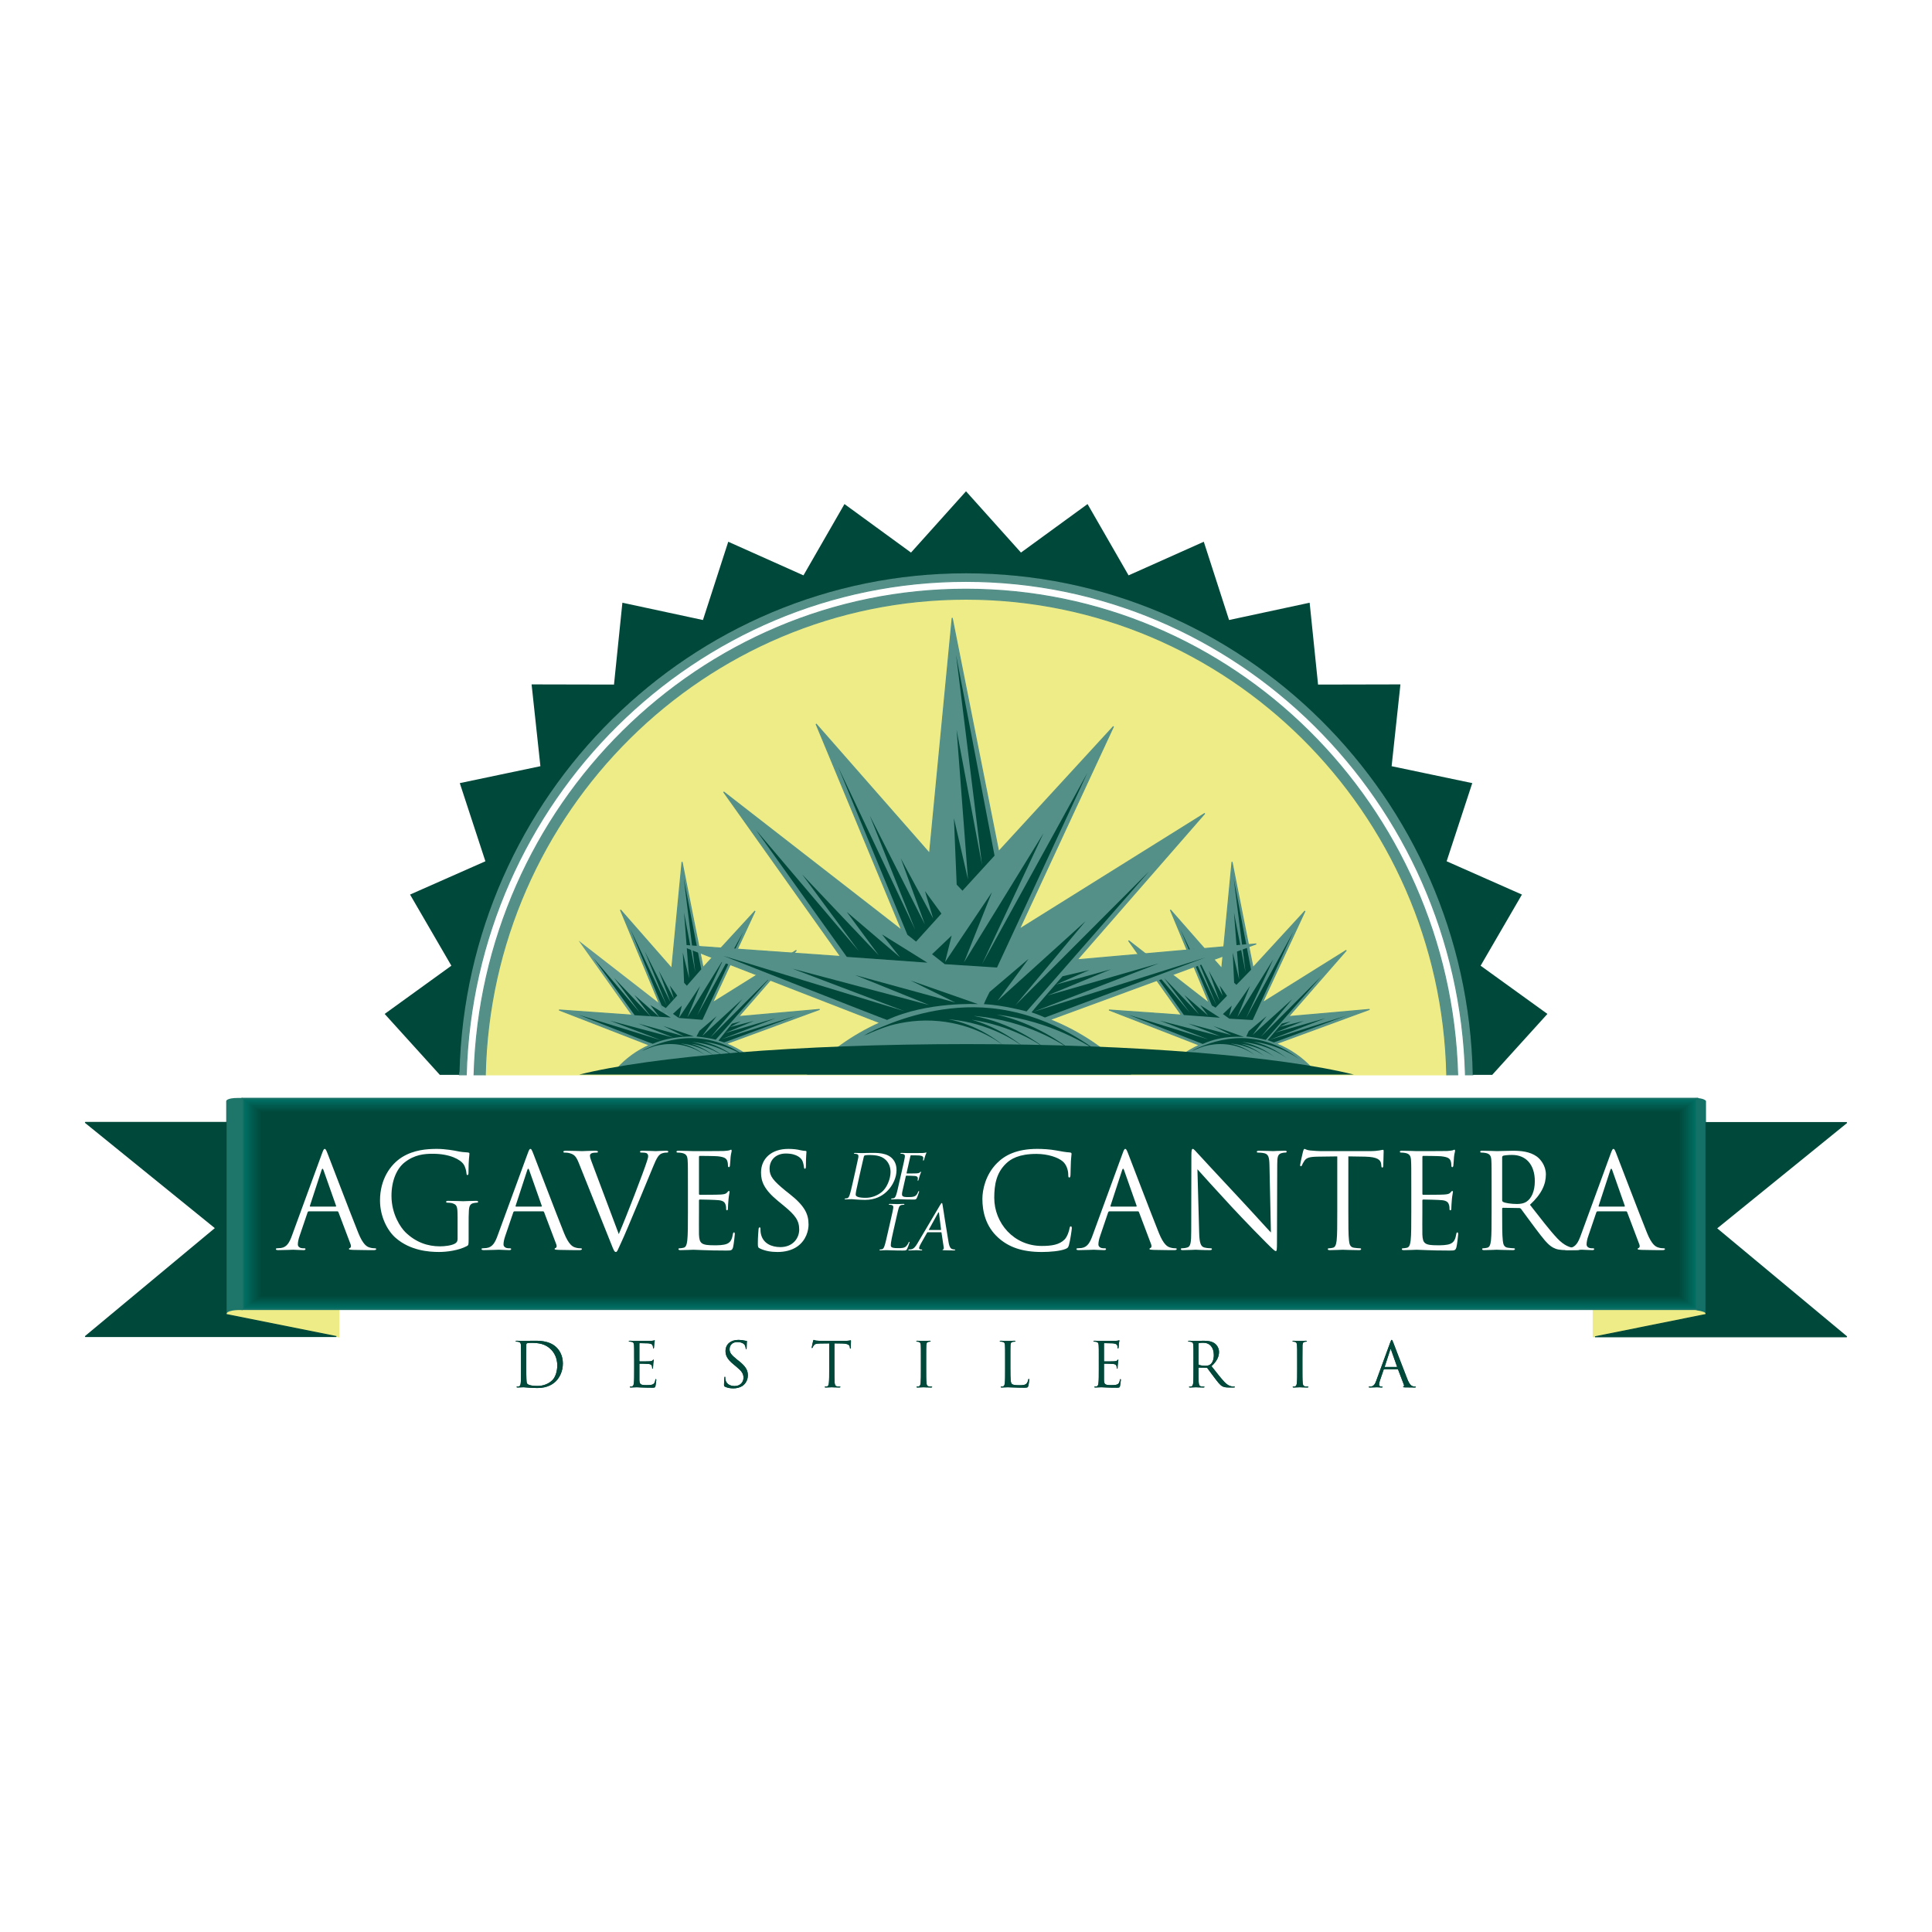 <?xml version="1.0" encoding="utf-8"?>
<!-- Generator: Adobe Illustrator 13.0.0, SVG Export Plug-In . SVG Version: 6.00 Build 14576)  -->
<!DOCTYPE svg PUBLIC "-//W3C//DTD SVG 1.0//EN" "http://www.w3.org/TR/2001/REC-SVG-20010904/DTD/svg10.dtd">
<svg version="1.0" id="Layer_1" xmlns="http://www.w3.org/2000/svg" xmlns:xlink="http://www.w3.org/1999/xlink" x="0px" y="0px"
	 width="192.756px" height="192.756px" viewBox="0 0 192.756 192.756" enable-background="new 0 0 192.756 192.756"
	 xml:space="preserve">
<g>
	<polygon fill-rule="evenodd" clip-rule="evenodd" fill="#FFFFFF" points="0,0 192.756,0 192.756,192.756 0,192.756 0,0 	"/>
	
		<path fill-rule="evenodd" clip-rule="evenodd" fill="#EDEC86" stroke="#EDEC86" stroke-width="0.102" stroke-miterlimit="2.613" d="
		M96.386,59.782c-26.105,0-47.406,21.19-47.968,47.455h95.928C143.79,80.972,122.488,59.782,96.386,59.782L96.386,59.782z"/>
	
		<path fill-rule="evenodd" clip-rule="evenodd" fill="#EDEC86" stroke="#EDEC86" stroke-width="0.102" stroke-miterlimit="2.613" d="
		M158.951,133.383l11.226-2.236c0,0,0.135-0.433-1.412-0.433c-1.556,0-9.813,0-9.813,0V133.383L158.951,133.383z"/>
	
		<path fill-rule="evenodd" clip-rule="evenodd" fill="#EDEC86" stroke="#EDEC86" stroke-width="0.102" stroke-miterlimit="2.613" d="
		M33.813,133.383l-11.208-2.236c0,0-0.137-0.433,1.418-0.433c1.554,0,9.79,0,9.79,0V133.383L33.813,133.383z"/>
	<polygon fill-rule="evenodd" clip-rule="evenodd" fill="#1E756A" points="169.439,130.702 24.09,130.702 24.09,109.525 
		169.439,109.525 169.439,130.702 	"/>
	<polygon fill-rule="evenodd" clip-rule="evenodd" fill="#1A7368" points="24.152,109.57 169.378,109.57 169.378,130.658 
		24.152,130.658 24.152,109.57 	"/>
	<polygon fill-rule="evenodd" clip-rule="evenodd" fill="#147167" points="24.214,109.615 169.317,109.615 169.317,130.613 
		24.214,130.613 24.214,109.615 	"/>
	<polygon fill-rule="evenodd" clip-rule="evenodd" fill="#107066" points="24.276,109.659 169.257,109.659 169.257,130.568 
		24.276,130.568 24.276,109.659 	"/>
	<polygon fill-rule="evenodd" clip-rule="evenodd" fill="#066E63" points="24.338,109.704 169.195,109.704 169.195,130.523 
		24.338,130.523 24.338,109.704 	"/>
	<polygon fill-rule="evenodd" clip-rule="evenodd" fill="#006D62" points="24.4,109.749 169.135,109.749 169.135,130.479 
		24.4,130.479 24.4,109.749 	"/>
	<polygon fill-rule="evenodd" clip-rule="evenodd" fill="#006C61" points="24.462,109.794 169.073,109.794 169.073,130.435 
		24.462,130.435 24.462,109.794 	"/>
	<polygon fill-rule="evenodd" clip-rule="evenodd" fill="#006A5F" points="24.524,109.839 169.013,109.839 169.013,130.39 
		24.524,130.39 24.524,109.839 	"/>
	<polygon fill-rule="evenodd" clip-rule="evenodd" fill="#00695D" points="24.586,109.884 168.951,109.884 168.951,130.345 
		24.586,130.345 24.586,109.884 	"/>
	<polygon fill-rule="evenodd" clip-rule="evenodd" fill="#00675C" points="24.648,109.929 168.891,109.929 168.891,130.301 
		24.648,130.301 24.648,109.929 	"/>
	<polygon fill-rule="evenodd" clip-rule="evenodd" fill="#00665B" points="24.711,109.973 168.83,109.973 168.83,130.255 
		24.711,130.255 24.711,109.973 	"/>
	<polygon fill-rule="evenodd" clip-rule="evenodd" fill="#006459" points="24.772,110.018 168.769,110.018 168.769,130.21 
		24.772,130.21 24.772,110.018 	"/>
	<polygon fill-rule="evenodd" clip-rule="evenodd" fill="#006358" points="24.834,110.062 168.708,110.062 168.708,130.166 
		24.834,130.166 24.834,110.062 	"/>
	<polygon fill-rule="evenodd" clip-rule="evenodd" fill="#006256" points="24.896,110.107 168.647,110.107 168.647,130.121 
		24.896,130.121 24.896,110.107 	"/>
	<polygon fill-rule="evenodd" clip-rule="evenodd" fill="#006054" points="24.959,110.152 168.587,110.152 168.587,130.076 
		24.959,130.076 24.959,110.152 	"/>
	<polygon fill-rule="evenodd" clip-rule="evenodd" fill="#005F53" points="25.021,110.196 168.525,110.196 168.525,130.032 
		25.021,130.032 25.021,110.196 	"/>
	<polygon fill-rule="evenodd" clip-rule="evenodd" fill="#005D51" points="25.083,110.241 168.465,110.241 168.465,129.987 
		25.083,129.987 25.083,110.241 	"/>
	<polygon fill-rule="evenodd" clip-rule="evenodd" fill="#005B4E" points="25.145,110.286 168.404,110.286 168.404,129.942 
		25.145,129.942 25.145,110.286 	"/>
	<polygon fill-rule="evenodd" clip-rule="evenodd" fill="#005A4E" points="25.207,110.331 168.343,110.331 168.343,129.897 
		25.207,129.897 25.207,110.331 	"/>
	<polygon fill-rule="evenodd" clip-rule="evenodd" fill="#00594C" points="25.269,110.376 168.282,110.376 168.282,129.853 
		25.269,129.853 25.269,110.376 	"/>
	<polygon fill-rule="evenodd" clip-rule="evenodd" fill="#00574B" points="25.331,110.421 168.221,110.421 168.221,129.808 
		25.331,129.808 25.331,110.421 	"/>
	<polygon fill-rule="evenodd" clip-rule="evenodd" fill="#005649" points="25.393,110.466 168.16,110.466 168.16,129.764 
		25.393,129.764 25.393,110.466 	"/>
	<polygon fill-rule="evenodd" clip-rule="evenodd" fill="#005548" points="25.455,110.511 168.1,110.511 168.1,129.719 
		25.455,129.719 25.455,110.511 	"/>
	<polygon fill-rule="evenodd" clip-rule="evenodd" fill="#005447" points="25.517,110.555 168.039,110.555 168.039,129.674 
		25.517,129.674 25.517,110.555 	"/>
	<polygon fill-rule="evenodd" clip-rule="evenodd" fill="#005245" points="25.579,110.6 167.978,110.6 167.978,129.629 
		25.579,129.629 25.579,110.6 	"/>
	<polygon fill-rule="evenodd" clip-rule="evenodd" fill="#005144" points="25.641,110.645 167.917,110.645 167.917,129.584 
		25.641,129.584 25.641,110.645 	"/>
	<polygon fill-rule="evenodd" clip-rule="evenodd" fill="#005042" points="25.703,110.689 167.855,110.689 167.855,129.54 
		25.703,129.54 25.703,110.689 	"/>
	<polygon fill-rule="evenodd" clip-rule="evenodd" fill="#004E41" points="25.765,110.734 167.795,110.734 167.795,129.495 
		25.765,129.495 25.765,110.734 	"/>
	<polygon fill-rule="evenodd" clip-rule="evenodd" fill="#004D3F" points="25.827,110.778 167.734,110.778 167.734,129.45 
		25.827,129.45 25.827,110.778 	"/>
	<polygon fill-rule="evenodd" clip-rule="evenodd" fill="#004C3F" points="25.889,110.824 167.673,110.824 167.673,129.405 
		25.889,129.405 25.889,110.824 	"/>
	<polygon fill-rule="evenodd" clip-rule="evenodd" fill="#004B3D" points="25.951,110.868 167.612,110.868 167.612,129.36 
		25.951,129.36 25.951,110.868 	"/>
	<polygon fill-rule="evenodd" clip-rule="evenodd" fill="#00483A" points="167.552,129.316 26.013,129.316 26.013,110.913 
		167.552,110.913 167.552,129.316 	"/>
	<path fill-rule="evenodd" clip-rule="evenodd" fill="#1E756A" d="M22.569,131.082v-21.236c0,0,0.031-0.304,1.168-0.304
		c0.479,0,0.479,0,0.479,0v21.167C24.216,130.709,22.778,130.615,22.569,131.082L22.569,131.082z"/>
	<path fill-rule="evenodd" clip-rule="evenodd" fill="#147167" d="M170.208,131.082v-21.236c0,0-0.153-0.304-1.169-0.304
		c-0.479,0,0.262,0,0.262,0l0.018,21.164C168.59,130.706,170.097,130.724,170.208,131.082L170.208,131.082z"/>
	<path fill-rule="evenodd" clip-rule="evenodd" fill="#00483A" d="M51.983,135.556c0-0.961,0-1.136-0.008-1.334
		c-0.014-0.207-0.064-0.31-0.268-0.351c-0.046-0.012-0.156-0.017-0.209-0.017c-0.026,0-0.052-0.012-0.052-0.041
		c0-0.033,0.035-0.047,0.102-0.047c0.281,0,0.664,0.017,0.695,0.017c0.079,0,0.468-0.017,0.839-0.017c0.611,0,1.742-0.058,2.474,0.7
		c0.31,0.321,0.601,0.836,0.601,1.569c0,0.778-0.32,1.375-0.665,1.739c-0.268,0.277-0.826,0.709-1.875,0.709
		c-0.531,0-1.309-0.076-1.375-0.076c-0.031,0-0.414,0.021-0.6,0.021c-0.072,0-0.101-0.012-0.101-0.05
		c0-0.018,0.009-0.039,0.048-0.039c0.057,0,0.132-0.01,0.186-0.021c0.124-0.026,0.155-0.162,0.178-0.338
		c0.029-0.262,0.029-0.75,0.029-1.338V135.556L51.983,135.556z M52.506,136.219c0,0.655,0.004,1.225,0.013,1.342
		c0.004,0.152,0.018,0.401,0.063,0.469c0.083,0.115,0.323,0.246,1.052,0.246c0.574,0,1.106-0.21,1.473-0.574
		c0.319-0.313,0.492-0.906,0.492-1.474c0-0.785-0.34-1.29-0.593-1.555c-0.577-0.612-1.283-0.696-2.021-0.696
		c-0.122,0-0.351,0.018-0.403,0.043c-0.051,0.021-0.072,0.058-0.072,0.122c-0.004,0.212-0.004,0.838-0.004,1.315V136.219
		L52.506,136.219z"/>
	<path fill-rule="evenodd" clip-rule="evenodd" fill="#00483A" d="M63.272,135.556c0-0.961,0-1.136-0.012-1.334
		c-0.013-0.207-0.059-0.31-0.265-0.351c-0.049-0.012-0.152-0.017-0.208-0.017c-0.026,0-0.052-0.012-0.052-0.041
		c0-0.033,0.033-0.047,0.101-0.047c0.278,0,0.666,0.014,0.702,0.014c0.04,0,1.27,0,1.412,0c0.116-0.009,0.217-0.023,0.266-0.031
		c0.031-0.008,0.056-0.032,0.084-0.032c0.021,0,0.025,0.024,0.025,0.055c0,0.042-0.03,0.119-0.048,0.289
		c-0.005,0.064-0.018,0.333-0.031,0.406c-0.006,0.036-0.019,0.069-0.042,0.069c-0.038,0-0.051-0.032-0.051-0.077
		s-0.008-0.15-0.04-0.223c-0.043-0.1-0.105-0.176-0.437-0.212c-0.106-0.01-0.779-0.019-0.846-0.019
		c-0.026,0-0.039,0.019-0.039,0.062v1.7c0,0.046,0.007,0.064,0.039,0.064c0.08,0,0.84,0,0.982-0.012
		c0.149-0.015,0.235-0.029,0.291-0.087c0.042-0.052,0.067-0.081,0.092-0.081c0.019,0,0.031,0.014,0.031,0.049
		c0,0.038-0.031,0.141-0.048,0.345c-0.013,0.126-0.025,0.352-0.025,0.398c0,0.046,0,0.115-0.042,0.115
		c-0.033,0-0.046-0.022-0.046-0.055c0-0.061,0-0.123-0.023-0.204c-0.023-0.088-0.08-0.193-0.319-0.218
		c-0.171-0.021-0.782-0.029-0.885-0.029c-0.033,0-0.046,0.018-0.046,0.044v0.544c0,0.207-0.005,0.925,0,1.053
		c0.021,0.425,0.112,0.504,0.72,0.504c0.16,0,0.431,0,0.593-0.067c0.16-0.066,0.232-0.191,0.275-0.446
		c0.016-0.065,0.026-0.092,0.058-0.092c0.038,0,0.038,0.052,0.038,0.092c0,0.052-0.051,0.471-0.08,0.6
		c-0.043,0.165-0.095,0.165-0.335,0.165c-0.934,0-1.348-0.042-1.523-0.042c-0.016,0-0.122,0.009-0.254,0.009
		c-0.121,0.003-0.262,0.012-0.354,0.012c-0.067,0-0.098-0.012-0.098-0.05c0-0.018,0.012-0.039,0.049-0.039
		c0.057,0,0.129-0.01,0.182-0.021c0.125-0.026,0.156-0.162,0.182-0.338c0.029-0.262,0.029-0.75,0.029-1.338V135.556L63.272,135.556z
		"/>
	<path fill-rule="evenodd" clip-rule="evenodd" fill="#00483A" d="M72.333,138.35c-0.089-0.045-0.096-0.069-0.096-0.235
		c0-0.307,0.028-0.554,0.034-0.652c0.005-0.069,0.018-0.101,0.046-0.101c0.041,0,0.043,0.02,0.043,0.067
		c0,0.053,0,0.143,0.021,0.228c0.091,0.458,0.5,0.629,0.913,0.629c0.593,0,0.884-0.425,0.884-0.818c0-0.426-0.181-0.672-0.708-1.107
		l-0.28-0.234c-0.658-0.533-0.804-0.917-0.804-1.337c0-0.656,0.495-1.108,1.28-1.108c0.241,0,0.42,0.024,0.574,0.062
		c0.117,0.025,0.167,0.03,0.217,0.03c0.048,0,0.062,0.009,0.062,0.042s-0.026,0.235-0.026,0.653c0,0.101-0.013,0.144-0.043,0.144
		c-0.036,0-0.042-0.03-0.046-0.079c-0.008-0.072-0.046-0.239-0.083-0.31c-0.037-0.067-0.202-0.326-0.771-0.326
		c-0.426,0-0.76,0.263-0.76,0.715c0,0.353,0.17,0.562,0.752,1.038l0.173,0.133c0.729,0.578,0.899,0.958,0.899,1.449
		c0,0.251-0.095,0.721-0.521,1.028c-0.268,0.182-0.598,0.256-0.936,0.256C72.869,138.515,72.582,138.472,72.333,138.35
		L72.333,138.35z"/>
	<path fill-rule="evenodd" clip-rule="evenodd" fill="#00483A" d="M83.25,136.643c0,0.588,0,1.076,0.025,1.338
		c0.023,0.176,0.06,0.312,0.245,0.338c0.088,0.012,0.222,0.021,0.279,0.021c0.036,0,0.046,0.021,0.046,0.039
		c0,0.029-0.028,0.05-0.095,0.05c-0.343,0-0.732-0.021-0.763-0.021c-0.033,0-0.419,0.021-0.603,0.021
		c-0.067,0-0.101-0.012-0.101-0.05c0-0.018,0.013-0.039,0.051-0.039c0.054,0,0.129-0.01,0.184-0.021
		c0.124-0.026,0.155-0.162,0.18-0.338c0.031-0.262,0.031-0.75,0.031-1.338v-2.613l-0.915,0.012
		c-0.384,0.008-0.531,0.051-0.628,0.199c-0.07,0.104-0.089,0.147-0.106,0.193c-0.018,0.048-0.036,0.062-0.062,0.062
		c-0.019,0-0.031-0.019-0.031-0.058c0-0.063,0.125-0.591,0.136-0.64c0.01-0.041,0.036-0.118,0.062-0.118
		c0.041,0,0.105,0.062,0.269,0.074c0.181,0.018,0.414,0.026,0.491,0.026h2.314c0.201,0,0.343-0.014,0.44-0.026
		c0.091-0.02,0.147-0.028,0.17-0.028c0.031,0,0.031,0.031,0.031,0.072c0,0.182-0.016,0.612-0.016,0.679
		c0,0.055-0.02,0.076-0.042,0.076c-0.031,0-0.047-0.017-0.051-0.103l-0.006-0.068c-0.026-0.181-0.168-0.326-0.76-0.341l-0.776-0.012
		V136.643L83.25,136.643z"/>
	<path fill-rule="evenodd" clip-rule="evenodd" fill="#00483A" d="M92.403,136.643c0,0.588,0,1.076,0.031,1.338
		c0.015,0.176,0.055,0.312,0.242,0.338c0.086,0.012,0.222,0.021,0.277,0.021c0.035,0,0.048,0.021,0.048,0.039
		c0,0.029-0.028,0.05-0.097,0.05c-0.343,0-0.73-0.021-0.759-0.021c-0.033,0-0.421,0.021-0.608,0.021
		c-0.067,0-0.098-0.012-0.098-0.05c0-0.018,0.011-0.039,0.05-0.039c0.056,0,0.129-0.01,0.185-0.021
		c0.124-0.026,0.152-0.162,0.18-0.338c0.026-0.262,0.026-0.75,0.026-1.338v-1.087c0-0.961,0-1.136-0.01-1.334
		c-0.01-0.207-0.072-0.313-0.208-0.345c-0.067-0.018-0.148-0.022-0.192-0.022c-0.026,0-0.049-0.012-0.049-0.041
		c0-0.033,0.029-0.047,0.099-0.047c0.204,0,0.592,0.017,0.625,0.017c0.029,0,0.416-0.017,0.604-0.017
		c0.067,0,0.099,0.014,0.099,0.047c0,0.029-0.023,0.041-0.05,0.041c-0.041,0-0.082,0.005-0.154,0.017
		c-0.17,0.031-0.217,0.135-0.229,0.351c-0.012,0.198-0.012,0.373-0.012,1.334V136.643L92.403,136.643z"/>
	<path fill-rule="evenodd" clip-rule="evenodd" fill="#00483A" d="M100.807,136.653c0,0.907,0.022,1.298,0.135,1.412
		c0.1,0.096,0.262,0.142,0.744,0.142c0.327,0,0.597-0.008,0.747-0.187c0.076-0.099,0.139-0.252,0.157-0.369
		c0.008-0.048,0.018-0.08,0.058-0.08c0.029,0,0.035,0.022,0.035,0.092c0,0.067-0.041,0.439-0.093,0.617
		c-0.041,0.14-0.062,0.17-0.391,0.17c-0.887,0-1.295-0.042-1.654-0.042c-0.022,0-0.132,0.009-0.255,0.009
		c-0.122,0.003-0.257,0.012-0.35,0.012c-0.068,0-0.1-0.012-0.1-0.05c0-0.018,0.017-0.039,0.05-0.039c0.056,0,0.133-0.01,0.188-0.021
		c0.119-0.026,0.152-0.162,0.177-0.338c0.028-0.262,0.028-0.75,0.028-1.338v-1.087c0-0.961,0-1.136-0.014-1.334
		c-0.01-0.207-0.058-0.31-0.262-0.351c-0.049-0.012-0.151-0.017-0.206-0.017c-0.028,0-0.054-0.012-0.054-0.041
		c0-0.033,0.033-0.047,0.101-0.047c0.277,0,0.668,0.017,0.695,0.017c0.03,0,0.482-0.017,0.668-0.017c0.065,0,0.1,0.014,0.1,0.047
		c0,0.029-0.023,0.041-0.048,0.041c-0.045,0-0.13,0.005-0.207,0.017c-0.179,0.031-0.229,0.135-0.241,0.351
		c-0.01,0.198-0.01,0.373-0.01,1.334V136.653L100.807,136.653z"/>
	<path fill-rule="evenodd" clip-rule="evenodd" fill="#00483A" d="M109.629,135.556c0-0.961,0-1.136-0.015-1.334
		c-0.015-0.207-0.062-0.31-0.263-0.351c-0.049-0.012-0.155-0.017-0.215-0.017c-0.023,0-0.046-0.012-0.046-0.041
		c0-0.033,0.032-0.047,0.096-0.047c0.277,0,0.671,0.014,0.703,0.014c0.038,0,1.271,0,1.407,0c0.121-0.009,0.22-0.023,0.272-0.031
		c0.026-0.008,0.057-0.032,0.086-0.032c0.019,0,0.026,0.024,0.026,0.055c0,0.042-0.032,0.119-0.054,0.289
		c-0.002,0.064-0.016,0.333-0.032,0.406c-0.005,0.036-0.014,0.069-0.041,0.069c-0.038,0-0.051-0.032-0.051-0.077
		s-0.004-0.15-0.033-0.223c-0.046-0.1-0.109-0.176-0.443-0.212c-0.103-0.01-0.776-0.019-0.843-0.019c-0.029,0-0.04,0.019-0.04,0.062
		v1.7c0,0.046,0.005,0.064,0.04,0.064c0.076,0,0.84,0,0.985-0.012c0.142-0.015,0.236-0.029,0.287-0.087
		c0.043-0.052,0.064-0.081,0.09-0.081c0.022,0,0.035,0.014,0.035,0.049c0,0.038-0.035,0.141-0.047,0.345
		c-0.019,0.126-0.031,0.352-0.031,0.398c0,0.046,0,0.115-0.042,0.115c-0.031,0-0.044-0.022-0.044-0.055c0-0.061,0-0.123-0.023-0.204
		c-0.023-0.088-0.083-0.193-0.324-0.218c-0.165-0.021-0.776-0.029-0.884-0.029c-0.031,0-0.042,0.018-0.042,0.044v0.544
		c0,0.207-0.005,0.925,0,1.053c0.017,0.425,0.11,0.504,0.718,0.504c0.162,0,0.433,0,0.595-0.067
		c0.158-0.066,0.231-0.191,0.276-0.446c0.012-0.065,0.024-0.092,0.06-0.092c0.032,0,0.032,0.052,0.032,0.092
		c0,0.052-0.047,0.471-0.08,0.6c-0.043,0.165-0.09,0.165-0.331,0.165c-0.929,0-1.346-0.042-1.524-0.042
		c-0.016,0-0.118,0.009-0.252,0.009c-0.121,0.003-0.263,0.012-0.354,0.012c-0.069,0-0.102-0.012-0.102-0.05
		c0-0.018,0.014-0.039,0.05-0.039c0.055,0,0.132-0.01,0.186-0.021c0.123-0.026,0.155-0.162,0.178-0.338
		c0.033-0.262,0.033-0.75,0.033-1.338V135.556L109.629,135.556z"/>
	<path fill-rule="evenodd" clip-rule="evenodd" fill="#00483A" d="M119.076,135.556c0-0.961,0-1.136-0.013-1.334
		c-0.011-0.207-0.061-0.31-0.261-0.351c-0.05-0.012-0.158-0.017-0.212-0.017c-0.023,0-0.05-0.012-0.05-0.041
		c0-0.033,0.03-0.047,0.101-0.047c0.276,0,0.665,0.017,0.696,0.017c0.066,0,0.535-0.017,0.729-0.017c0.39,0,0.805,0.035,1.132,0.271
		c0.152,0.109,0.423,0.413,0.423,0.839c0,0.457-0.188,0.914-0.75,1.426c0.509,0.646,0.929,1.196,1.291,1.577
		c0.33,0.352,0.598,0.421,0.755,0.444c0.115,0.017,0.198,0.017,0.238,0.017c0.029,0,0.051,0.021,0.051,0.039
		c0,0.038-0.031,0.05-0.144,0.05h-0.439c-0.345,0-0.499-0.033-0.661-0.115c-0.267-0.146-0.478-0.447-0.83-0.91
		c-0.261-0.338-0.556-0.75-0.676-0.912c-0.026-0.022-0.045-0.036-0.081-0.036l-0.754-0.01c-0.034,0-0.05,0.017-0.05,0.046v0.151
		c0,0.588,0,1.076,0.03,1.338c0.021,0.176,0.058,0.312,0.244,0.338c0.083,0.012,0.221,0.021,0.274,0.021
		c0.04,0,0.052,0.021,0.052,0.039c0,0.029-0.032,0.05-0.102,0.05c-0.34,0-0.729-0.021-0.76-0.021c-0.005,0-0.394,0.021-0.579,0.021
		c-0.067,0-0.099-0.012-0.099-0.05c0-0.018,0.011-0.039,0.05-0.039c0.057,0,0.13-0.01,0.186-0.021
		c0.123-0.026,0.154-0.162,0.18-0.338c0.027-0.262,0.027-0.75,0.027-1.338V135.556L119.076,135.556z M119.572,136.091
		c0,0.033,0.016,0.056,0.05,0.074c0.084,0.054,0.37,0.099,0.645,0.099c0.146,0,0.321-0.02,0.463-0.117
		c0.215-0.148,0.374-0.479,0.374-0.947c0-0.772-0.403-1.234-1.067-1.234c-0.183,0-0.353,0.015-0.412,0.035
		c-0.033,0.015-0.052,0.037-0.052,0.077V136.091L119.572,136.091z"/>
	<path fill-rule="evenodd" clip-rule="evenodd" fill="#00483A" d="M129.941,136.643c0,0.588,0,1.076,0.031,1.338
		c0.017,0.176,0.053,0.312,0.238,0.338c0.085,0.012,0.22,0.021,0.277,0.021c0.038,0,0.053,0.021,0.053,0.039
		c0,0.029-0.033,0.05-0.105,0.05c-0.334,0-0.721-0.021-0.758-0.021c-0.025,0-0.418,0.021-0.603,0.021
		c-0.068,0-0.102-0.012-0.102-0.05c0-0.018,0.014-0.039,0.052-0.039c0.051,0,0.129-0.01,0.181-0.021
		c0.129-0.026,0.159-0.162,0.183-0.338c0.033-0.262,0.033-0.75,0.033-1.338v-1.087c0-0.961,0-1.136-0.018-1.334
		c-0.007-0.207-0.069-0.313-0.206-0.345c-0.069-0.018-0.148-0.022-0.191-0.022c-0.028,0-0.051-0.012-0.051-0.041
		c0-0.033,0.031-0.047,0.101-0.047c0.203,0,0.596,0.017,0.621,0.017c0.037,0,0.424-0.017,0.608-0.017
		c0.07,0,0.097,0.014,0.097,0.047c0,0.029-0.022,0.041-0.047,0.041c-0.044,0-0.081,0.005-0.155,0.017
		c-0.171,0.031-0.215,0.135-0.231,0.351c-0.008,0.198-0.008,0.373-0.008,1.334V136.643L129.941,136.643z"/>
	<path fill-rule="evenodd" clip-rule="evenodd" fill="#00483A" d="M138.711,133.92c0.074-0.203,0.102-0.24,0.138-0.24
		c0.039,0,0.059,0.029,0.139,0.223c0.092,0.234,1.058,2.779,1.435,3.718c0.222,0.548,0.403,0.648,0.532,0.685
		c0.092,0.03,0.188,0.035,0.249,0.035c0.033,0,0.06,0.01,0.06,0.039c0,0.038-0.054,0.05-0.12,0.05c-0.097,0-0.546,0-0.976-0.012
		c-0.115-0.009-0.18-0.009-0.18-0.041c0-0.026,0.018-0.041,0.041-0.046c0.038-0.012,0.076-0.067,0.038-0.169l-0.576-1.513
		c-0.015-0.025-0.021-0.04-0.055-0.04h-1.331c-0.028,0-0.046,0.021-0.06,0.052l-0.374,1.089c-0.053,0.156-0.083,0.304-0.083,0.412
		c0,0.124,0.128,0.179,0.23,0.179h0.062c0.046,0,0.062,0.015,0.062,0.039c0,0.038-0.033,0.05-0.093,0.05
		c-0.146,0-0.413-0.021-0.482-0.021c-0.064,0-0.403,0.021-0.694,0.021c-0.081,0-0.119-0.012-0.119-0.05
		c0-0.024,0.026-0.039,0.058-0.039c0.046,0,0.13-0.005,0.18-0.01c0.285-0.038,0.406-0.271,0.517-0.581L138.711,133.92
		L138.711,133.92z M139.353,136.386c0.034,0,0.034-0.019,0.028-0.043l-0.589-1.665c-0.03-0.091-0.062-0.091-0.092,0l-0.543,1.665
		c-0.013,0.033,0,0.043,0.017,0.043H139.353L139.353,136.386z"/>
	<path fill-rule="evenodd" clip-rule="evenodd" fill="#00483A" d="M51.983,135.556c0-0.961,0-1.136-0.008-1.334
		c-0.014-0.207-0.064-0.31-0.268-0.351c-0.046-0.012-0.156-0.017-0.209-0.017c-0.026,0-0.052-0.012-0.052-0.041
		c0-0.033,0.035-0.047,0.102-0.047c0.281,0,0.664,0.017,0.695,0.017c0.079,0,0.468-0.017,0.839-0.017c0.611,0,1.742-0.058,2.474,0.7
		c0.31,0.321,0.601,0.836,0.601,1.569c0,0.778-0.32,1.375-0.665,1.739c-0.268,0.277-0.826,0.709-1.875,0.709
		c-0.531,0-1.309-0.076-1.375-0.076c-0.031,0-0.414,0.021-0.6,0.021c-0.072,0-0.101-0.012-0.101-0.05
		c0-0.018,0.009-0.039,0.048-0.039c0.057,0,0.132-0.01,0.186-0.021c0.124-0.026,0.155-0.162,0.178-0.338
		c0.029-0.262,0.029-0.75,0.029-1.338V135.556L51.983,135.556z M52.506,136.219c0,0.655,0.004,1.225,0.013,1.342
		c0.004,0.152,0.018,0.401,0.063,0.469c0.083,0.115,0.323,0.246,1.052,0.246c0.574,0,1.106-0.21,1.473-0.574
		c0.319-0.313,0.492-0.906,0.492-1.474c0-0.785-0.34-1.29-0.593-1.555c-0.577-0.612-1.283-0.696-2.021-0.696
		c-0.122,0-0.351,0.018-0.403,0.043c-0.051,0.021-0.072,0.058-0.072,0.122c-0.004,0.212-0.004,0.838-0.004,1.315V136.219
		L52.506,136.219z"/>
	<path fill-rule="evenodd" clip-rule="evenodd" fill="#00483A" d="M63.272,135.556c0-0.961,0-1.136-0.012-1.334
		c-0.013-0.207-0.059-0.31-0.265-0.351c-0.049-0.012-0.152-0.017-0.208-0.017c-0.026,0-0.052-0.012-0.052-0.041
		c0-0.033,0.033-0.047,0.101-0.047c0.278,0,0.666,0.014,0.702,0.014c0.04,0,1.27,0,1.412,0c0.116-0.009,0.217-0.023,0.266-0.031
		c0.031-0.008,0.056-0.032,0.084-0.032c0.021,0,0.025,0.024,0.025,0.055c0,0.042-0.03,0.119-0.048,0.289
		c-0.005,0.064-0.018,0.333-0.031,0.406c-0.006,0.036-0.019,0.069-0.042,0.069c-0.038,0-0.051-0.032-0.051-0.077
		s-0.008-0.15-0.04-0.223c-0.043-0.1-0.105-0.176-0.437-0.212c-0.106-0.01-0.779-0.019-0.846-0.019
		c-0.026,0-0.039,0.019-0.039,0.062v1.7c0,0.046,0.007,0.064,0.039,0.064c0.08,0,0.84,0,0.982-0.012
		c0.149-0.015,0.235-0.029,0.291-0.087c0.042-0.052,0.067-0.081,0.092-0.081c0.019,0,0.031,0.014,0.031,0.049
		c0,0.038-0.031,0.141-0.048,0.345c-0.013,0.126-0.025,0.352-0.025,0.398c0,0.046,0,0.115-0.042,0.115
		c-0.033,0-0.046-0.022-0.046-0.055c0-0.061,0-0.123-0.023-0.204c-0.023-0.088-0.08-0.193-0.319-0.218
		c-0.171-0.021-0.782-0.029-0.885-0.029c-0.033,0-0.046,0.018-0.046,0.044v0.544c0,0.207-0.005,0.925,0,1.053
		c0.021,0.425,0.112,0.504,0.72,0.504c0.16,0,0.431,0,0.593-0.067c0.16-0.066,0.232-0.191,0.275-0.446
		c0.016-0.065,0.026-0.092,0.058-0.092c0.038,0,0.038,0.052,0.038,0.092c0,0.052-0.051,0.471-0.08,0.6
		c-0.043,0.165-0.095,0.165-0.335,0.165c-0.934,0-1.348-0.042-1.523-0.042c-0.016,0-0.122,0.009-0.254,0.009
		c-0.121,0.003-0.262,0.012-0.354,0.012c-0.067,0-0.098-0.012-0.098-0.05c0-0.018,0.012-0.039,0.049-0.039
		c0.057,0,0.129-0.01,0.182-0.021c0.125-0.026,0.156-0.162,0.182-0.338c0.029-0.262,0.029-0.75,0.029-1.338V135.556L63.272,135.556z
		"/>
	<path fill-rule="evenodd" clip-rule="evenodd" fill="#00483A" d="M72.333,138.35c-0.089-0.045-0.096-0.069-0.096-0.235
		c0-0.307,0.028-0.554,0.034-0.652c0.005-0.069,0.018-0.101,0.046-0.101c0.041,0,0.043,0.02,0.043,0.067
		c0,0.053,0,0.143,0.021,0.228c0.091,0.458,0.5,0.629,0.913,0.629c0.593,0,0.884-0.425,0.884-0.818c0-0.426-0.181-0.672-0.708-1.107
		l-0.28-0.234c-0.658-0.533-0.804-0.917-0.804-1.337c0-0.656,0.495-1.108,1.28-1.108c0.241,0,0.42,0.024,0.574,0.062
		c0.117,0.025,0.167,0.03,0.217,0.03c0.048,0,0.062,0.009,0.062,0.042s-0.026,0.235-0.026,0.653c0,0.101-0.013,0.144-0.043,0.144
		c-0.036,0-0.042-0.03-0.046-0.079c-0.008-0.072-0.046-0.239-0.083-0.31c-0.037-0.067-0.202-0.326-0.771-0.326
		c-0.426,0-0.76,0.263-0.76,0.715c0,0.353,0.17,0.562,0.752,1.038l0.173,0.133c0.729,0.578,0.899,0.958,0.899,1.449
		c0,0.251-0.095,0.721-0.521,1.028c-0.268,0.182-0.598,0.256-0.936,0.256C72.869,138.515,72.582,138.472,72.333,138.35
		L72.333,138.35z"/>
	<path fill-rule="evenodd" clip-rule="evenodd" fill="#00483A" d="M83.25,136.643c0,0.588,0,1.076,0.025,1.338
		c0.023,0.176,0.06,0.312,0.245,0.338c0.088,0.012,0.222,0.021,0.279,0.021c0.036,0,0.046,0.021,0.046,0.039
		c0,0.029-0.028,0.05-0.095,0.05c-0.343,0-0.732-0.021-0.763-0.021c-0.033,0-0.419,0.021-0.603,0.021
		c-0.067,0-0.101-0.012-0.101-0.05c0-0.018,0.013-0.039,0.051-0.039c0.054,0,0.129-0.01,0.184-0.021
		c0.124-0.026,0.155-0.162,0.18-0.338c0.031-0.262,0.031-0.75,0.031-1.338v-2.613l-0.915,0.012
		c-0.384,0.008-0.531,0.051-0.628,0.199c-0.07,0.104-0.089,0.147-0.106,0.193c-0.018,0.048-0.036,0.062-0.062,0.062
		c-0.019,0-0.031-0.019-0.031-0.058c0-0.063,0.125-0.591,0.136-0.64c0.01-0.041,0.036-0.118,0.062-0.118
		c0.041,0,0.105,0.062,0.269,0.074c0.181,0.018,0.414,0.026,0.491,0.026h2.314c0.201,0,0.343-0.014,0.44-0.026
		c0.091-0.02,0.147-0.028,0.17-0.028c0.031,0,0.031,0.031,0.031,0.072c0,0.182-0.016,0.612-0.016,0.679
		c0,0.055-0.02,0.076-0.042,0.076c-0.031,0-0.047-0.017-0.051-0.103l-0.006-0.068c-0.026-0.181-0.168-0.326-0.76-0.341l-0.776-0.012
		V136.643L83.25,136.643z"/>
	<path fill-rule="evenodd" clip-rule="evenodd" fill="#00483A" d="M92.403,136.643c0,0.588,0,1.076,0.031,1.338
		c0.015,0.176,0.055,0.312,0.242,0.338c0.086,0.012,0.222,0.021,0.277,0.021c0.035,0,0.048,0.021,0.048,0.039
		c0,0.029-0.028,0.05-0.097,0.05c-0.343,0-0.73-0.021-0.759-0.021c-0.033,0-0.421,0.021-0.608,0.021
		c-0.067,0-0.098-0.012-0.098-0.05c0-0.018,0.011-0.039,0.05-0.039c0.056,0,0.129-0.01,0.185-0.021
		c0.124-0.026,0.152-0.162,0.18-0.338c0.026-0.262,0.026-0.75,0.026-1.338v-1.087c0-0.961,0-1.136-0.01-1.334
		c-0.01-0.207-0.072-0.313-0.208-0.345c-0.067-0.018-0.148-0.022-0.192-0.022c-0.026,0-0.049-0.012-0.049-0.041
		c0-0.033,0.029-0.047,0.099-0.047c0.204,0,0.592,0.017,0.625,0.017c0.029,0,0.416-0.017,0.604-0.017
		c0.067,0,0.099,0.014,0.099,0.047c0,0.029-0.023,0.041-0.05,0.041c-0.041,0-0.082,0.005-0.154,0.017
		c-0.17,0.031-0.217,0.135-0.229,0.351c-0.012,0.198-0.012,0.373-0.012,1.334V136.643L92.403,136.643z"/>
	<path fill-rule="evenodd" clip-rule="evenodd" fill="#00483A" d="M100.807,136.653c0,0.907,0.022,1.298,0.135,1.412
		c0.1,0.096,0.262,0.142,0.744,0.142c0.327,0,0.597-0.008,0.747-0.187c0.076-0.099,0.139-0.252,0.157-0.369
		c0.008-0.048,0.018-0.08,0.058-0.08c0.029,0,0.035,0.022,0.035,0.092c0,0.067-0.041,0.439-0.093,0.617
		c-0.041,0.14-0.062,0.17-0.391,0.17c-0.887,0-1.295-0.042-1.654-0.042c-0.022,0-0.132,0.009-0.255,0.009
		c-0.122,0.003-0.257,0.012-0.35,0.012c-0.068,0-0.1-0.012-0.1-0.05c0-0.018,0.017-0.039,0.05-0.039c0.056,0,0.133-0.01,0.188-0.021
		c0.119-0.026,0.152-0.162,0.177-0.338c0.028-0.262,0.028-0.75,0.028-1.338v-1.087c0-0.961,0-1.136-0.014-1.334
		c-0.01-0.207-0.058-0.31-0.262-0.351c-0.049-0.012-0.151-0.017-0.206-0.017c-0.028,0-0.054-0.012-0.054-0.041
		c0-0.033,0.033-0.047,0.101-0.047c0.277,0,0.668,0.017,0.695,0.017c0.03,0,0.482-0.017,0.668-0.017c0.065,0,0.1,0.014,0.1,0.047
		c0,0.029-0.023,0.041-0.048,0.041c-0.045,0-0.13,0.005-0.207,0.017c-0.179,0.031-0.229,0.135-0.241,0.351
		c-0.01,0.198-0.01,0.373-0.01,1.334V136.653L100.807,136.653z"/>
	<path fill-rule="evenodd" clip-rule="evenodd" fill="#00483A" d="M109.629,135.556c0-0.961,0-1.136-0.015-1.334
		c-0.015-0.207-0.062-0.31-0.263-0.351c-0.049-0.012-0.155-0.017-0.215-0.017c-0.023,0-0.046-0.012-0.046-0.041
		c0-0.033,0.032-0.047,0.096-0.047c0.277,0,0.671,0.014,0.703,0.014c0.038,0,1.271,0,1.407,0c0.121-0.009,0.22-0.023,0.272-0.031
		c0.026-0.008,0.057-0.032,0.086-0.032c0.019,0,0.026,0.024,0.026,0.055c0,0.042-0.032,0.119-0.054,0.289
		c-0.002,0.064-0.016,0.333-0.032,0.406c-0.005,0.036-0.014,0.069-0.041,0.069c-0.038,0-0.051-0.032-0.051-0.077
		s-0.004-0.15-0.033-0.223c-0.046-0.1-0.109-0.176-0.443-0.212c-0.103-0.01-0.776-0.019-0.843-0.019c-0.029,0-0.04,0.019-0.04,0.062
		v1.7c0,0.046,0.005,0.064,0.04,0.064c0.076,0,0.84,0,0.985-0.012c0.142-0.015,0.236-0.029,0.287-0.087
		c0.043-0.052,0.064-0.081,0.09-0.081c0.022,0,0.035,0.014,0.035,0.049c0,0.038-0.035,0.141-0.047,0.345
		c-0.019,0.126-0.031,0.352-0.031,0.398c0,0.046,0,0.115-0.042,0.115c-0.031,0-0.044-0.022-0.044-0.055c0-0.061,0-0.123-0.023-0.204
		c-0.023-0.088-0.083-0.193-0.324-0.218c-0.165-0.021-0.776-0.029-0.884-0.029c-0.031,0-0.042,0.018-0.042,0.044v0.544
		c0,0.207-0.005,0.925,0,1.053c0.017,0.425,0.11,0.504,0.718,0.504c0.162,0,0.433,0,0.595-0.067
		c0.158-0.066,0.231-0.191,0.276-0.446c0.012-0.065,0.024-0.092,0.06-0.092c0.032,0,0.032,0.052,0.032,0.092
		c0,0.052-0.047,0.471-0.08,0.6c-0.043,0.165-0.09,0.165-0.331,0.165c-0.929,0-1.346-0.042-1.524-0.042
		c-0.016,0-0.118,0.009-0.252,0.009c-0.121,0.003-0.263,0.012-0.354,0.012c-0.069,0-0.102-0.012-0.102-0.05
		c0-0.018,0.014-0.039,0.05-0.039c0.055,0,0.132-0.01,0.186-0.021c0.123-0.026,0.155-0.162,0.178-0.338
		c0.033-0.262,0.033-0.75,0.033-1.338V135.556L109.629,135.556z"/>
	<path fill-rule="evenodd" clip-rule="evenodd" fill="#00483A" d="M119.076,135.556c0-0.961,0-1.136-0.013-1.334
		c-0.011-0.207-0.061-0.31-0.261-0.351c-0.05-0.012-0.158-0.017-0.212-0.017c-0.023,0-0.05-0.012-0.05-0.041
		c0-0.033,0.03-0.047,0.101-0.047c0.276,0,0.665,0.017,0.696,0.017c0.066,0,0.535-0.017,0.729-0.017c0.39,0,0.805,0.035,1.132,0.271
		c0.152,0.109,0.423,0.413,0.423,0.839c0,0.457-0.188,0.914-0.75,1.426c0.509,0.646,0.929,1.196,1.291,1.577
		c0.33,0.352,0.598,0.421,0.755,0.444c0.115,0.017,0.198,0.017,0.238,0.017c0.029,0,0.051,0.021,0.051,0.039
		c0,0.038-0.031,0.05-0.144,0.05h-0.439c-0.345,0-0.499-0.033-0.661-0.115c-0.267-0.146-0.478-0.447-0.83-0.91
		c-0.261-0.338-0.556-0.75-0.676-0.912c-0.026-0.022-0.045-0.036-0.081-0.036l-0.754-0.01c-0.034,0-0.05,0.017-0.05,0.046v0.151
		c0,0.588,0,1.076,0.03,1.338c0.021,0.176,0.058,0.312,0.244,0.338c0.083,0.012,0.221,0.021,0.274,0.021
		c0.04,0,0.052,0.021,0.052,0.039c0,0.029-0.032,0.05-0.102,0.05c-0.34,0-0.729-0.021-0.76-0.021c-0.005,0-0.394,0.021-0.579,0.021
		c-0.067,0-0.099-0.012-0.099-0.05c0-0.018,0.011-0.039,0.05-0.039c0.057,0,0.13-0.01,0.186-0.021
		c0.123-0.026,0.154-0.162,0.18-0.338c0.027-0.262,0.027-0.75,0.027-1.338V135.556L119.076,135.556z M119.572,136.091
		c0,0.033,0.016,0.056,0.05,0.074c0.084,0.054,0.37,0.099,0.645,0.099c0.146,0,0.321-0.02,0.463-0.117
		c0.215-0.148,0.374-0.479,0.374-0.947c0-0.772-0.403-1.234-1.067-1.234c-0.183,0-0.353,0.015-0.412,0.035
		c-0.033,0.015-0.052,0.037-0.052,0.077V136.091L119.572,136.091z"/>
	<path fill-rule="evenodd" clip-rule="evenodd" fill="#00483A" d="M129.941,136.643c0,0.588,0,1.076,0.031,1.338
		c0.017,0.176,0.053,0.312,0.238,0.338c0.085,0.012,0.22,0.021,0.277,0.021c0.038,0,0.053,0.021,0.053,0.039
		c0,0.029-0.033,0.05-0.105,0.05c-0.334,0-0.721-0.021-0.758-0.021c-0.025,0-0.418,0.021-0.603,0.021
		c-0.068,0-0.102-0.012-0.102-0.05c0-0.018,0.014-0.039,0.052-0.039c0.051,0,0.129-0.01,0.181-0.021
		c0.129-0.026,0.159-0.162,0.183-0.338c0.033-0.262,0.033-0.75,0.033-1.338v-1.087c0-0.961,0-1.136-0.018-1.334
		c-0.007-0.207-0.069-0.313-0.206-0.345c-0.069-0.018-0.148-0.022-0.191-0.022c-0.028,0-0.051-0.012-0.051-0.041
		c0-0.033,0.031-0.047,0.101-0.047c0.203,0,0.596,0.017,0.621,0.017c0.037,0,0.424-0.017,0.608-0.017
		c0.07,0,0.097,0.014,0.097,0.047c0,0.029-0.022,0.041-0.047,0.041c-0.044,0-0.081,0.005-0.155,0.017
		c-0.171,0.031-0.215,0.135-0.231,0.351c-0.008,0.198-0.008,0.373-0.008,1.334V136.643L129.941,136.643z"/>
	<path fill-rule="evenodd" clip-rule="evenodd" fill="#00483A" d="M138.711,133.92c0.074-0.203,0.102-0.24,0.138-0.24
		c0.039,0,0.059,0.029,0.139,0.223c0.092,0.234,1.058,2.779,1.435,3.718c0.222,0.548,0.403,0.648,0.532,0.685
		c0.092,0.03,0.188,0.035,0.249,0.035c0.033,0,0.06,0.01,0.06,0.039c0,0.038-0.054,0.05-0.12,0.05c-0.097,0-0.546,0-0.976-0.012
		c-0.115-0.009-0.18-0.009-0.18-0.041c0-0.026,0.018-0.041,0.041-0.046c0.038-0.012,0.076-0.067,0.038-0.169l-0.576-1.513
		c-0.015-0.025-0.021-0.04-0.055-0.04h-1.331c-0.028,0-0.046,0.021-0.06,0.052l-0.374,1.089c-0.053,0.156-0.083,0.304-0.083,0.412
		c0,0.124,0.128,0.179,0.23,0.179h0.062c0.046,0,0.062,0.015,0.062,0.039c0,0.038-0.033,0.05-0.093,0.05
		c-0.146,0-0.413-0.021-0.482-0.021c-0.064,0-0.403,0.021-0.694,0.021c-0.081,0-0.119-0.012-0.119-0.05
		c0-0.024,0.026-0.039,0.058-0.039c0.046,0,0.13-0.005,0.18-0.01c0.285-0.038,0.406-0.271,0.517-0.581L138.711,133.92
		L138.711,133.92z M139.353,136.386c0.034,0,0.034-0.019,0.028-0.043l-0.589-1.665c-0.03-0.091-0.062-0.091-0.092,0l-0.543,1.665
		c-0.013,0.033,0,0.043,0.017,0.043H139.353L139.353,136.386z"/>
	
		<path fill-rule="evenodd" clip-rule="evenodd" fill="#559088" stroke="#559088" stroke-width="0.102" stroke-miterlimit="2.613" d="
		M96.368,58.785c-26.606,0-48.327,21.606-49.069,48.451h1.119c0.562-26.264,21.863-47.455,47.968-47.455
		c26.102,0,47.404,21.19,47.959,47.455h1.086C144.69,80.391,122.965,58.785,96.368,58.785L96.368,58.785z"/>
	
		<path fill-rule="evenodd" clip-rule="evenodd" fill="#559088" stroke="#559088" stroke-width="0.102" stroke-miterlimit="2.613" d="
		M96.386,57.201c-27.531,0-49.993,22.348-50.552,50.035h0.683c0.741-27.277,22.818-49.232,49.852-49.232
		c27.032,0,49.104,21.955,49.842,49.232h0.725C146.372,79.549,123.911,57.201,96.386,57.201L96.386,57.201z"/>
	
		<path fill-rule="evenodd" clip-rule="evenodd" fill="#559088" stroke="#559088" stroke-width="0.102" stroke-miterlimit="2.613" d="
		M136.644,100.708l-8.084,0.715l5.763-6.607l-8.374,5.231l4.251-9.154l-5.188,5.644l-2.093-10.542l-1.023,10.627l-5.127-5.843
		l3.873,9.318l-8.043-6.249l5.276,7.427l-7.229-0.509l9.026,3.508c-1.249,0.562-2.354,1.37-3.259,2.37h14.535
		c-0.991-1.097-2.23-1.955-3.626-2.514L136.644,100.708L136.644,100.708z"/>
	<path fill-rule="evenodd" clip-rule="evenodd" fill="#00483A" d="M129.691,105.726c0.12,0.096,0.208,0.167,0.218,0.168
		C129.909,105.894,129.822,105.821,129.691,105.726L129.691,105.726z"/>
	<polygon fill-rule="evenodd" clip-rule="evenodd" fill="#00483A" points="127.222,103.022 130.085,101.854 127.675,102.451 
		128.781,101.9 127.892,102.124 126.465,103.776 127.104,104.002 134.353,101.321 126.648,103.753 132.245,101.585 127.222,103.022 
			"/>
	<polygon fill-rule="evenodd" clip-rule="evenodd" fill="#00483A" points="123.129,98.052 123.359,98.258 124.822,96.751 
		123.088,87.662 124.271,97.025 123.114,91.045 123.632,97.73 122.991,95.034 123.129,98.052 	"/>
	<polygon fill-rule="evenodd" clip-rule="evenodd" fill="#00483A" points="120.908,100.322 121.278,100.535 122.42,99.35 
		121.687,98.32 121.987,99.35 120.596,96.847 121.688,99.887 119.011,94.571 121.381,100.327 117.765,92.711 120.908,100.322 	"/>
	<polygon fill-rule="evenodd" clip-rule="evenodd" fill="#00483A" points="122.011,101.174 122.65,101.633 124.98,101.768 
		129.023,92.982 124.318,101.586 127.037,95.71 123.45,101.471 124.713,98.37 122.627,101.38 122.895,100.332 122.011,101.174 	"/>
	<polygon fill-rule="evenodd" clip-rule="evenodd" fill="#00483A" points="118.118,101.27 121.706,101.538 119.751,100.279 
		120.528,101.324 118.158,99.265 119.646,101.215 116.138,97.571 118.707,101.033 114.061,95.568 118.118,101.27 	"/>
	<path fill-rule="evenodd" clip-rule="evenodd" fill="#00483A" d="M128.935,99.681l-3.954,3.57l1.385-1.871l-1.774,1.483
		c0,0-0.136,0.273-0.25,0.547c1.097,0.115,1.942,0.343,1.942,0.343l5.524-6.325l-6.004,6.005L128.935,99.681L128.935,99.681z"/>
	<path fill-rule="evenodd" clip-rule="evenodd" fill="#00483A" d="M124.114,103.461l-3.08-1.103l1.823,0.914l-4.321-1.153
		l3.197,1.263l-6.024-1.551l4.846,1.871l-7.971-2.457c0,0,7.038,2.776,7.412,2.912C122.029,103.222,124.114,103.461,124.114,103.461
		L124.114,103.461z"/>
	<path fill-rule="evenodd" clip-rule="evenodd" fill="#00483A" d="M124.653,103.609c-2.01-0.199-3.827,0.388-4.864,0.828
		c-0.438,0.172-0.732,0.332-0.81,0.38c-0.005,0.002-0.023,0.012-0.023,0.012s0.009-0.003,0.012-0.005
		c-0.01,0.005-0.026,0.015-0.026,0.015s0.015-0.009,0.017-0.01c-0.026,0.017-0.069,0.04-0.069,0.04s0.091-0.045,0.221-0.104
		c-0.089,0.048-0.153,0.086-0.153,0.086s0.062-0.031,0.15-0.076c-0.081,0.045-0.132,0.071-0.132,0.071s0.459-0.236,1.211-0.472
		c0.58-0.149,1.312-0.263,2.143-0.181c1.556,0.153,2.593,0.858,2.938,1.129c-0.319-0.268-1.225-0.953-2.482-1.206
		c0.016,0.002,0.028,0,0.041,0.002c1.779,0.175,2.968,0.976,3.369,1.287c-0.329-0.272-1.186-0.926-2.392-1.271
		c1.757,0.271,2.946,1.021,3.371,1.333c-0.428-0.335-1.613-1.192-3.254-1.504c0.029,0.006,0.056,0.004,0.084,0.006
		c2.312,0.227,3.866,1.232,4.385,1.613c-0.45-0.354-1.667-1.259-3.385-1.666c2.478,0.329,4.141,1.402,4.688,1.809
		C129.098,105.255,127.234,103.862,124.653,103.609L124.653,103.609z"/>
	<path fill-rule="evenodd" clip-rule="evenodd" fill="#00483A" d="M128.389,105.583c0.112,0.088,0.195,0.153,0.203,0.155
		C128.592,105.738,128.513,105.673,128.389,105.583L128.389,105.583z"/>
	<path fill-rule="evenodd" clip-rule="evenodd" fill="#00483A" d="M127.174,105.468c0.106,0.082,0.181,0.141,0.188,0.141
		C127.362,105.608,127.288,105.552,127.174,105.468L127.174,105.468z"/>
	<path fill-rule="evenodd" clip-rule="evenodd" fill="#00483A" d="M126.194,105.405c0.091,0.075,0.155,0.132,0.163,0.132
		C126.357,105.537,126.293,105.482,126.194,105.405L126.194,105.405z"/>
	<path fill-rule="evenodd" clip-rule="evenodd" fill="#00483A" d="M125.267,105.322c0.077,0.065,0.134,0.114,0.143,0.114
		C125.409,105.437,125.351,105.39,125.267,105.322L125.267,105.322z"/>
	<polygon fill-rule="evenodd" clip-rule="evenodd" fill="#619891" points="69.138,102.712 65.929,105.384 57.731,93.849 
		69.138,102.712 	"/>
	
		<path fill-rule="evenodd" clip-rule="evenodd" fill="#559088" stroke="#559088" stroke-width="0.102" stroke-miterlimit="2.613" d="
		M81.775,100.708l-8.083,0.715l5.76-6.607l-8.372,5.231l4.249-9.154l-5.185,5.642l-2.096-10.54l-1.023,10.627l-5.122-5.843
		l4.292,10.333l0.286-0.133l0.572,0.582l-11.276-0.795l9.026,3.508c-1.249,0.558-2.357,1.37-3.262,2.37h14.537
		c-0.99-1.097-2.232-1.955-3.627-2.514L81.775,100.708L81.775,100.708z"/>
	<path fill-rule="evenodd" clip-rule="evenodd" fill="#00483A" d="M75.047,105.894c0,0-0.088-0.071-0.217-0.167
		C74.951,105.821,75.037,105.893,75.047,105.894L75.047,105.894z"/>
	<path fill-rule="evenodd" clip-rule="evenodd" fill="#00483A" d="M73.533,105.59c0.108,0.086,0.186,0.146,0.194,0.148
		C73.728,105.738,73.646,105.676,73.533,105.59L73.533,105.59z"/>
	<path fill-rule="evenodd" clip-rule="evenodd" fill="#00483A" d="M72.311,105.468c0.104,0.08,0.179,0.141,0.187,0.141
		C72.498,105.608,72.423,105.552,72.311,105.468L72.311,105.468z"/>
	<path fill-rule="evenodd" clip-rule="evenodd" fill="#00483A" d="M71.325,105.4c0.092,0.079,0.159,0.137,0.167,0.137
		C71.491,105.537,71.428,105.48,71.325,105.4L71.325,105.4z"/>
	<path fill-rule="evenodd" clip-rule="evenodd" fill="#00483A" d="M70.402,105.319c0.079,0.067,0.136,0.117,0.144,0.117
		C70.546,105.437,70.486,105.387,70.402,105.319L70.402,105.319z"/>
	<path fill-rule="evenodd" clip-rule="evenodd" fill="#00483A" d="M64.9,104.446c-0.01,0.005-0.025,0.012-0.038,0.016
		c-0.002,0-0.008,0.001-0.008,0.003c-0.288,0.115-0.505,0.223-0.634,0.293c-0.08,0.042-0.134,0.071-0.134,0.071
		s0.026-0.01,0.037-0.017c-0.011,0.007-0.019,0.012-0.023,0.014c-0.034,0.018-0.079,0.043-0.079,0.043s0.089-0.043,0.214-0.103
		c-0.085,0.048-0.149,0.084-0.149,0.084s0.083-0.043,0.204-0.101c-0.105,0.054-0.18,0.096-0.18,0.096s0.458-0.236,1.213-0.474
		c0.578-0.147,1.309-0.261,2.141-0.179c1.545,0.152,2.583,0.852,2.939,1.126c-0.328-0.269-1.229-0.95-2.481-1.203
		c0.016,0.002,0.029,0,0.044,0.002c1.765,0.173,2.948,0.97,3.359,1.282c-0.337-0.276-1.188-0.923-2.386-1.266
		c1.756,0.271,2.945,1.021,3.372,1.333c-0.43-0.335-1.616-1.192-3.257-1.504c0.031,0.006,0.057,0.004,0.084,0.006
		c2.329,0.229,3.888,1.244,4.396,1.62c-0.443-0.351-1.67-1.263-3.395-1.673c2.477,0.329,4.143,1.404,4.691,1.81
		c-0.595-0.47-2.459-1.864-5.04-2.117C67.765,103.408,65.937,104.006,64.9,104.446L64.9,104.446z"/>
	<polygon fill-rule="evenodd" clip-rule="evenodd" fill="#00483A" points="72.342,103.068 75.223,101.854 72.823,102.475 
		73.915,101.9 73.028,102.133 71.678,103.821 72.252,104.002 79.486,101.321 71.977,103.684 77.377,101.585 72.342,103.068 	"/>
	<polygon fill-rule="evenodd" clip-rule="evenodd" fill="#00483A" points="68.252,98.052 68.528,98.347 69.966,96.705 
		68.224,87.662 69.372,97.002 68.247,91.045 68.757,97.618 68.127,95.034 68.252,98.052 	"/>
	<polygon fill-rule="evenodd" clip-rule="evenodd" fill="#00483A" points="66.009,100.314 66.426,100.581 67.568,99.325 
		66.824,98.32 67.246,99.67 65.728,96.847 66.905,100.012 64.326,94.915 66.517,100.327 62.896,92.711 66.009,100.314 	"/>
	<polygon fill-rule="evenodd" clip-rule="evenodd" fill="#00483A" points="74.155,92.982 69.556,101.312 72.172,95.71 
		68.574,101.516 69.85,98.37 67.729,101.563 70.083,101.747 74.155,92.982 	"/>
	<polygon fill-rule="evenodd" clip-rule="evenodd" fill="#00483A" points="67.138,101.154 67.729,101.563 68.027,100.332 
		67.138,101.154 	"/>
	<polygon fill-rule="evenodd" clip-rule="evenodd" fill="#00483A" points="63.318,101.289 64.908,101.392 61.276,97.571 
		63.838,101.033 59.193,95.568 63.318,101.289 	"/>
	<polygon fill-rule="evenodd" clip-rule="evenodd" fill="#00483A" points="65.769,101.446 65.762,101.446 65.777,101.458 
		65.769,101.446 	"/>
	<polygon fill-rule="evenodd" clip-rule="evenodd" fill="#00483A" points="64.885,100.279 65.769,101.446 66.926,101.516 
		64.885,100.279 	"/>
	<polygon fill-rule="evenodd" clip-rule="evenodd" fill="#00483A" points="63.289,99.265 64.908,101.392 65.762,101.446 
		63.289,99.265 	"/>
	<path fill-rule="evenodd" clip-rule="evenodd" fill="#00483A" d="M74.07,99.681l-4.011,3.685l1.44-1.985l-1.714,1.461l-0.299,0.569
		c0,0,1.142,0.115,1.921,0.319c0.183-0.181,5.532-6.302,5.532-6.302l-6.081,6.098L74.07,99.681L74.07,99.681z"/>
	<path fill-rule="evenodd" clip-rule="evenodd" fill="#00483A" d="M69.236,103.41l-3.07-1.052l2.065,1.028l-4.558-1.268l3.509,1.406
		l-6.341-1.694l5.152,1.968l-8.277-2.554c0,0,7.133,2.826,7.409,2.896C66.996,103.319,69.236,103.41,69.236,103.41L69.236,103.41z"
		/>
	
		<path fill-rule="evenodd" clip-rule="evenodd" fill="#559088" stroke="#559088" stroke-width="0.102" stroke-miterlimit="2.613" d="
		M125.336,94.174l-17.868,1.584l12.736-14.605l-18.505,11.556l9.395-20.231L99.636,84.956L95,61.652l-2.258,23.485L81.42,72.232
		l8.556,20.593L72.195,79.009l11.671,16.419L67.875,94.3l19.93,7.745c-2.748,1.222-5.19,2.98-7.188,5.127h32.133
		c-2.183-2.353-4.92-4.22-7.996-5.443L125.336,94.174L125.336,94.174z"/>
	<path fill-rule="evenodd" clip-rule="evenodd" fill="#00483A" d="M109.934,105.221c0.321,0.252,0.506,0.409,0.531,0.41
		C110.465,105.631,110.277,105.471,109.934,105.221L109.934,105.221z"/>
	<path fill-rule="evenodd" clip-rule="evenodd" fill="#00483A" d="M107.064,104.913c0.294,0.229,0.464,0.371,0.485,0.375
		C107.55,105.288,107.376,105.141,107.064,104.913L107.064,104.913z"/>
	<path fill-rule="evenodd" clip-rule="evenodd" fill="#00483A" d="M104.497,99.325l6.356-2.624l-5.505,1.533l3.351-1.46
		l-2.693,0.627c0,0-2.819,3.234-3.094,3.601c0.669,0.21,1.34,0.514,1.34,0.514l16.021-5.989l-17.148,5.413l12.494-4.827
		L104.497,99.325L104.497,99.325z"/>
	<polygon fill-rule="evenodd" clip-rule="evenodd" fill="#00483A" points="95.448,88.259 96.025,88.867 99.227,85.368 
		95.387,65.336 97.977,86.312 95.44,72.815 96.575,87.74 95.172,81.631 95.448,88.259 	"/>
	<polygon fill-rule="evenodd" clip-rule="evenodd" fill="#00483A" points="90.53,93.261 91.396,93.944 93.925,91.149 92.282,88.898 
		93.102,91.634 89.873,85.639 92.28,92.241 86.771,81.361 91.306,92.758 83.613,76.501 90.53,93.261 	"/>
	<polygon fill-rule="evenodd" clip-rule="evenodd" fill="#00483A" points="92.991,95.203 94.26,96.196 99.471,96.53 108.499,77.089 
		97.977,96.196 104.11,83.132 96.181,96.013 98.972,89.007 94.291,95.982 94.948,93.34 92.991,95.203 	"/>
	<polygon fill-rule="evenodd" clip-rule="evenodd" fill="#00483A" points="84.484,95.468 92.524,96.045 88,93.229 89.782,95.497 
		84.479,90.98 87.681,95.314 80.027,87.241 85.688,94.895 75.423,82.809 84.484,95.468 	"/>
	<path fill-rule="evenodd" clip-rule="evenodd" fill="#00483A" d="M108.307,91.903l-8.776,7.943l3.094-4.187l-3.887,3.305
		c0,0-0.427,0.822-0.577,1.217c1.919,0.091,4.263,0.728,4.263,0.728l12.228-13.982l-13.352,13.373L108.307,91.903L108.307,91.903z"
		/>
	<path fill-rule="evenodd" clip-rule="evenodd" fill="#00483A" d="M97.58,100.181l-6.744-2.358l4.488,2.205l-10-2.741l7.382,2.985
		l-13.644-3.625l11.179,4.236l-18.083-5.519c0,0,15.947,6.277,16.345,6.397C92.494,99.906,97.58,100.181,97.58,100.181
		L97.58,100.181z"/>
	<path fill-rule="evenodd" clip-rule="evenodd" fill="#00483A" d="M98.85,100.581c-4.451-0.437-8.49,0.868-10.782,1.838
		c-1.132,0.444-1.854,0.881-1.854,0.881s0.054-0.03,0.104-0.053c0.031-0.018,0.064-0.033,0.116-0.062
		c-0.212,0.114-0.334,0.185-0.334,0.185s0.165-0.088,0.458-0.219c-0.199,0.105-0.312,0.176-0.312,0.176s0.155-0.088,0.433-0.22
		c-0.246,0.131-0.394,0.212-0.394,0.212s0.92-0.492,2.488-0.992c1.301-0.358,2.998-0.637,4.929-0.448
		c3.455,0.338,5.76,1.914,6.517,2.505c-0.707-0.586-2.738-2.142-5.568-2.687c0.054,0.004,0.107,0.004,0.165,0.012
		c3.899,0.384,6.522,2.14,7.421,2.833c-0.741-0.61-2.639-2.05-5.3-2.809c3.927,0.608,6.578,2.292,7.5,2.97
		c-0.932-0.729-3.576-2.651-7.263-3.341c0.078,0.006,0.152,0.008,0.23,0.015c5.021,0.493,8.453,2.662,9.662,3.536
		c-1.07-0.832-3.832-2.828-7.623-3.691c5.457,0.68,9.183,3.045,10.492,3.999C108.525,104.118,104.423,101.129,98.85,100.581
		L98.85,100.581z"/>
	<path fill-rule="evenodd" clip-rule="evenodd" fill="#00483A" d="M104.436,104.703c0.219,0.173,0.375,0.301,0.394,0.303
		C104.829,105.006,104.67,104.879,104.436,104.703L104.436,104.703z"/>
	<path fill-rule="evenodd" clip-rule="evenodd" fill="#00483A" d="M102.235,104.542c0.211,0.17,0.356,0.296,0.372,0.297
		C102.607,104.839,102.463,104.714,102.235,104.542L102.235,104.542z"/>
	<path fill-rule="evenodd" clip-rule="evenodd" fill="#00483A" d="M100.218,104.384c0.165,0.135,0.284,0.235,0.3,0.238
		C100.518,104.622,100.396,104.521,100.218,104.384L100.218,104.384z"/>
	<path fill-rule="evenodd" clip-rule="evenodd" fill="#00483A" d="M135.081,107.214c-7.228-1.809-21.822-3.044-38.651-3.044
		c-16.825,0-31.419,1.235-38.647,3.044H135.081L135.081,107.214z"/>
	<polygon fill-rule="evenodd" clip-rule="evenodd" fill="#00483A" points="48.049,107.238 48.049,107.236 47.304,107.236 
		47.304,107.238 48.049,107.238 	"/>
	<path fill-rule="evenodd" clip-rule="evenodd" fill="#00483A" d="M147.721,96.349l4.122-7.098l-7.512-3.322l2.557-7.797
		l-8.046-1.688l0.879-8.162l-8.218,0.018l-0.84-8.167l-8.039,1.726l-2.522-7.809l-7.504,3.354l-4.093-7.114l-6.643,4.84
		l-5.483-6.114l-5.488,6.114l-6.638-4.84l-4.091,7.114l-7.504-3.354l-2.525,7.809l-8.037-1.726L61.258,68.3l-8.221-0.018
		l0.879,8.162l-8.043,1.688l2.555,7.797l-7.517,3.322l4.122,7.098l-6.656,4.811l5.505,6.079h1.937v-0.269h0.029
		c0.696-27.562,23.098-49.769,50.539-49.769c27.525,0,49.986,22.348,50.548,50.035h-0.067v0.002h2.011l5.507-6.079L147.721,96.349
		L147.721,96.349z"/>
	
		<polygon fill-rule="evenodd" clip-rule="evenodd" fill="#00483A" stroke="#00483A" stroke-width="0.102" stroke-miterlimit="2.613" points="
		33.559,133.348 22.559,131.146 22.559,111.982 8.504,111.982 21.512,122.529 8.504,133.348 33.559,133.348 	"/>
	
		<polygon fill-rule="evenodd" clip-rule="evenodd" fill="#00483A" stroke="#00483A" stroke-width="0.102" stroke-miterlimit="2.613" points="
		184.252,112.001 170.206,112.001 170.206,131.146 159.139,133.372 184.252,133.372 171.247,122.551 184.252,112.001 	"/>
	<path fill-rule="evenodd" clip-rule="evenodd" fill="#FFFFFF" d="M32.106,115.137c0.157-0.433,0.21-0.512,0.289-0.512
		c0.079,0,0.132,0.065,0.29,0.474c0.197,0.498,2.26,5.916,3.062,7.909c0.472,1.168,0.854,1.378,1.13,1.455
		c0.196,0.065,0.395,0.08,0.525,0.08c0.079,0,0.131,0.013,0.131,0.078c0,0.08-0.118,0.105-0.262,0.105c-0.198,0-1.157,0-2.063-0.025
		c-0.25-0.014-0.394-0.014-0.394-0.093c0-0.053,0.04-0.08,0.092-0.093c0.079-0.026,0.158-0.144,0.079-0.353l-1.221-3.229
		c-0.028-0.053-0.053-0.079-0.119-0.079h-2.825c-0.066,0-0.106,0.04-0.132,0.105l-0.788,2.322c-0.118,0.328-0.184,0.644-0.184,0.88
		c0,0.261,0.275,0.38,0.5,0.38h0.131c0.092,0,0.132,0.025,0.132,0.078c0,0.08-0.08,0.105-0.198,0.105
		c-0.315,0-0.88-0.039-1.024-0.039c-0.145,0-0.868,0.039-1.485,0.039c-0.171,0-0.25-0.025-0.25-0.105
		c0-0.053,0.054-0.078,0.119-0.078c0.092,0,0.276-0.015,0.381-0.027c0.604-0.077,0.866-0.577,1.103-1.232L32.106,115.137
		L32.106,115.137z M33.472,120.384c0.066,0,0.066-0.04,0.054-0.093l-1.249-3.541c-0.066-0.196-0.131-0.196-0.197,0l-1.157,3.541
		c-0.026,0.066,0,0.093,0.04,0.093H33.472L33.472,120.384z"/>
	<path fill-rule="evenodd" clip-rule="evenodd" fill="#FFFFFF" d="M45.652,121.383c0-1.063-0.065-1.207-0.592-1.353
		c-0.104-0.026-0.327-0.039-0.446-0.039c-0.052,0-0.105-0.026-0.105-0.079c0-0.079,0.065-0.104,0.21-0.104
		c0.591,0,1.419,0.038,1.485,0.038c0.065,0,0.893-0.038,1.288-0.038c0.144,0,0.21,0.025,0.21,0.104c0,0.053-0.053,0.079-0.105,0.079
		c-0.093,0-0.171,0.013-0.329,0.039c-0.354,0.066-0.459,0.289-0.487,0.746c-0.025,0.423-0.025,0.815-0.025,1.366v1.469
		c0,0.591-0.014,0.617-0.171,0.708c-0.841,0.447-2.023,0.591-2.785,0.591c-0.999,0-2.865-0.13-4.322-1.404
		c-0.803-0.694-1.564-2.1-1.564-3.737c0-2.099,1.025-3.581,2.194-4.317c1.182-0.734,2.483-0.826,3.495-0.826
		c0.829,0,1.761,0.171,2.011,0.224c0.276,0.066,0.736,0.118,1.064,0.132c0.132,0.014,0.158,0.065,0.158,0.118
		c0,0.183-0.093,0.55-0.093,1.862c0,0.208-0.025,0.274-0.117,0.274c-0.065,0-0.079-0.077-0.091-0.194
		c-0.014-0.186-0.079-0.552-0.276-0.868c-0.329-0.498-1.393-1.062-3.088-1.062c-0.828,0-1.812,0.078-2.812,0.868
		c-0.762,0.604-1.301,1.795-1.301,3.329c0,1.852,0.933,3.188,1.393,3.634c1.039,1.01,2.234,1.406,3.443,1.406
		c0.474,0,1.157-0.079,1.498-0.277c0.17-0.092,0.262-0.235,0.262-0.459V121.383L45.652,121.383z"/>
	<path fill-rule="evenodd" clip-rule="evenodd" fill="#FFFFFF" d="M52.628,115.137c0.158-0.433,0.21-0.512,0.289-0.512
		c0.08,0,0.131,0.065,0.29,0.474c0.197,0.498,2.26,5.916,3.061,7.909c0.473,1.168,0.854,1.378,1.13,1.455
		c0.196,0.065,0.395,0.08,0.525,0.08c0.079,0,0.132,0.013,0.132,0.078c0,0.08-0.119,0.105-0.263,0.105c-0.198,0-1.156,0-2.064-0.025
		c-0.249-0.014-0.393-0.014-0.393-0.093c0-0.053,0.039-0.08,0.092-0.093c0.078-0.026,0.158-0.144,0.078-0.353l-1.222-3.229
		c-0.026-0.053-0.053-0.079-0.118-0.079h-2.825c-0.066,0-0.106,0.04-0.131,0.105l-0.789,2.322c-0.119,0.328-0.185,0.644-0.185,0.88
		c0,0.261,0.276,0.38,0.5,0.38h0.132c0.092,0,0.131,0.025,0.131,0.078c0,0.08-0.081,0.105-0.198,0.105
		c-0.316,0-0.881-0.039-1.025-0.039s-0.867,0.039-1.484,0.039c-0.171,0-0.25-0.025-0.25-0.105c0-0.053,0.052-0.078,0.118-0.078
		c0.093,0,0.275-0.015,0.381-0.027c0.604-0.077,0.867-0.577,1.103-1.232L52.628,115.137L52.628,115.137z M53.996,120.384
		c0.065,0,0.065-0.04,0.052-0.093l-1.248-3.541c-0.066-0.196-0.131-0.196-0.197,0l-1.156,3.541c-0.027,0.066,0,0.093,0.04,0.093
		H53.996L53.996,120.384z"/>
	<path fill-rule="evenodd" clip-rule="evenodd" fill="#FFFFFF" d="M61.736,123.127c0.762-1.76,2.523-6.337,2.812-7.281
		c0.065-0.197,0.118-0.38,0.118-0.499c0-0.105-0.04-0.236-0.171-0.301c-0.158-0.052-0.354-0.052-0.5-0.052
		c-0.078,0-0.144-0.014-0.144-0.079c0-0.079,0.079-0.105,0.289-0.105c0.525,0,1.129,0.039,1.288,0.039
		c0.078,0,0.644-0.039,1.025-0.039c0.144,0,0.223,0.026,0.223,0.092s-0.052,0.093-0.157,0.093c-0.091,0-0.381,0-0.631,0.155
		c-0.17,0.119-0.368,0.342-0.722,1.234c-0.144,0.366-0.801,1.94-1.472,3.555c-0.802,1.916-1.392,3.333-1.694,3.974
		c-0.368,0.789-0.42,0.998-0.552,0.998c-0.158,0-0.223-0.184-0.473-0.813l-3.218-8.039c-0.29-0.736-0.487-0.882-0.947-1.012
		c-0.197-0.052-0.42-0.052-0.499-0.052c-0.079,0-0.105-0.039-0.105-0.093c0-0.079,0.131-0.092,0.341-0.092
		c0.63,0,1.379,0.039,1.537,0.039c0.131,0,0.722-0.039,1.222-0.039c0.236,0,0.354,0.026,0.354,0.092s-0.039,0.093-0.131,0.093
		c-0.145,0-0.381,0.012-0.5,0.064c-0.144,0.066-0.17,0.17-0.17,0.263c0,0.17,0.158,0.577,0.354,1.089L61.736,123.127L61.736,123.127
		z"/>
	<path fill-rule="evenodd" clip-rule="evenodd" fill="#FFFFFF" d="M68.634,118.613c0-2.047,0-2.415-0.027-2.833
		c-0.026-0.446-0.131-0.655-0.565-0.746c-0.104-0.028-0.329-0.04-0.446-0.04c-0.053,0-0.105-0.027-0.105-0.079
		c0-0.079,0.066-0.105,0.211-0.105c0.59,0,1.418,0.039,1.485,0.039c0.092,0,2.706,0,3.008-0.013c0.25-0.014,0.46-0.04,0.565-0.066
		c0.065-0.013,0.118-0.065,0.183-0.065c0.041,0,0.054,0.053,0.054,0.118c0,0.093-0.066,0.25-0.105,0.617
		c-0.014,0.131-0.04,0.708-0.066,0.865c-0.013,0.065-0.039,0.146-0.092,0.146c-0.078,0-0.105-0.066-0.105-0.172
		c0-0.091-0.013-0.314-0.079-0.472c-0.092-0.21-0.224-0.367-0.933-0.445c-0.224-0.027-1.655-0.04-1.8-0.04
		c-0.052,0-0.08,0.04-0.08,0.13v3.622c0,0.091,0.013,0.131,0.08,0.131c0.171,0,1.787,0,2.09-0.026
		c0.315-0.024,0.498-0.053,0.618-0.184c0.091-0.105,0.144-0.172,0.196-0.172c0.04,0,0.066,0.027,0.066,0.106s-0.066,0.3-0.105,0.735
		c-0.026,0.261-0.053,0.746-0.053,0.839c0,0.104,0,0.249-0.092,0.249c-0.065,0-0.092-0.052-0.092-0.117c0-0.132,0-0.264-0.053-0.435
		c-0.052-0.183-0.17-0.407-0.684-0.457c-0.354-0.039-1.655-0.067-1.879-0.067c-0.065,0-0.092,0.04-0.092,0.093v1.153
		c0,0.445-0.012,1.969,0,2.244c0.04,0.904,0.237,1.076,1.525,1.076c0.341,0,0.919,0,1.262-0.146c0.341-0.146,0.499-0.406,0.59-0.944
		c0.027-0.145,0.053-0.197,0.119-0.197c0.079,0,0.079,0.105,0.079,0.197c0,0.104-0.105,0.997-0.171,1.271
		c-0.093,0.343-0.199,0.343-0.71,0.343c-1.984,0-2.865-0.079-3.245-0.079c-0.067,0-0.895,0.039-1.288,0.039
		c-0.145,0-0.21-0.025-0.21-0.105c0-0.04,0.026-0.078,0.105-0.078c0.119,0,0.276-0.027,0.395-0.054
		c0.263-0.051,0.328-0.34,0.38-0.72c0.066-0.552,0.066-1.587,0.066-2.848V118.613L68.634,118.613z"/>
	<path fill-rule="evenodd" clip-rule="evenodd" fill="#FFFFFF" d="M75.808,124.556c-0.185-0.093-0.197-0.146-0.197-0.499
		c0-0.654,0.052-1.181,0.066-1.389c0.013-0.146,0.04-0.211,0.104-0.211c0.079,0,0.092,0.039,0.092,0.145c0,0.119,0,0.301,0.04,0.485
		c0.197,0.97,1.064,1.337,1.944,1.337c1.262,0,1.88-0.905,1.88-1.743c0-0.906-0.382-1.429-1.511-2.361l-0.591-0.486
		c-1.394-1.141-1.708-1.954-1.708-2.846c0-1.402,1.051-2.362,2.72-2.362c0.513,0,0.894,0.053,1.222,0.132
		c0.25,0.053,0.355,0.065,0.46,0.065s0.131,0.026,0.131,0.093c0,0.065-0.053,0.498-0.053,1.39c0,0.21-0.027,0.302-0.092,0.302
		c-0.08,0-0.092-0.064-0.105-0.17c-0.013-0.158-0.092-0.512-0.171-0.656c-0.079-0.146-0.433-0.695-1.642-0.695
		c-0.907,0-1.616,0.563-1.616,1.521c0,0.747,0.368,1.192,1.602,2.203l0.37,0.291c1.55,1.219,1.917,2.032,1.917,3.082
		c0,0.538-0.21,1.534-1.117,2.177c-0.565,0.395-1.275,0.551-1.984,0.551C76.951,124.91,76.346,124.819,75.808,124.556
		L75.808,124.556z"/>
	<path fill-rule="evenodd" clip-rule="evenodd" fill="#FFFFFF" d="M99.603,123.493c-1.275-1.143-1.59-2.638-1.59-3.884
		c0-0.879,0.301-2.414,1.472-3.578c0.786-0.79,1.983-1.406,4.006-1.406c0.525,0,1.264,0.039,1.906,0.158
		c0.5,0.092,0.921,0.172,1.34,0.197c0.146,0.014,0.171,0.065,0.171,0.145c0,0.104-0.038,0.262-0.064,0.733
		c-0.026,0.434-0.026,1.155-0.04,1.351c-0.013,0.198-0.04,0.276-0.119,0.276c-0.092,0-0.105-0.092-0.105-0.276
		c0-0.512-0.21-1.048-0.552-1.337c-0.46-0.393-1.472-0.747-2.629-0.747c-1.745,0-2.56,0.51-3.021,0.957
		c-0.959,0.919-1.181,2.086-1.181,3.424c0,2.505,1.931,4.802,4.742,4.802c0.985,0,1.761-0.118,2.286-0.656
		c0.274-0.289,0.446-0.867,0.485-1.103c0.026-0.144,0.053-0.198,0.133-0.198c0.064,0,0.093,0.092,0.093,0.198
		c0,0.093-0.159,1.234-0.291,1.68c-0.08,0.249-0.106,0.274-0.341,0.38c-0.525,0.211-1.523,0.302-2.365,0.302
		C101.967,124.91,100.64,124.424,99.603,123.493L99.603,123.493z"/>
	<path fill-rule="evenodd" clip-rule="evenodd" fill="#FFFFFF" d="M111.979,115.137c0.155-0.433,0.208-0.512,0.288-0.512
		c0.079,0,0.132,0.065,0.29,0.474c0.197,0.498,2.26,5.916,3.062,7.909c0.473,1.168,0.854,1.378,1.129,1.455
		c0.196,0.065,0.396,0.08,0.525,0.08c0.08,0,0.13,0.013,0.13,0.078c0,0.08-0.116,0.105-0.26,0.105c-0.199,0-1.157,0-2.062-0.025
		c-0.252-0.014-0.396-0.014-0.396-0.093c0-0.053,0.04-0.08,0.092-0.093c0.078-0.026,0.157-0.144,0.078-0.353l-1.22-3.229
		c-0.026-0.053-0.055-0.079-0.119-0.079h-2.826c-0.066,0-0.104,0.04-0.131,0.105l-0.788,2.322c-0.119,0.328-0.184,0.644-0.184,0.88
		c0,0.261,0.275,0.38,0.499,0.38h0.131c0.093,0,0.132,0.025,0.132,0.078c0,0.08-0.079,0.105-0.198,0.105
		c-0.313,0-0.879-0.039-1.024-0.039c-0.145,0-0.866,0.039-1.484,0.039c-0.171,0-0.25-0.025-0.25-0.105
		c0-0.053,0.053-0.078,0.119-0.078c0.091,0,0.276-0.015,0.382-0.027c0.604-0.077,0.866-0.577,1.103-1.232L111.979,115.137
		L111.979,115.137z M113.345,120.384c0.066,0,0.066-0.04,0.053-0.093l-1.248-3.541c-0.064-0.196-0.13-0.196-0.196,0l-1.156,3.541
		c-0.027,0.066,0,0.093,0.039,0.093H113.345L113.345,120.384z"/>
	<path fill-rule="evenodd" clip-rule="evenodd" fill="#FFFFFF" d="M119.64,122.941c0.025,1.076,0.157,1.418,0.512,1.521
		c0.249,0.065,0.538,0.08,0.656,0.08c0.067,0,0.105,0.025,0.105,0.078c0,0.08-0.077,0.105-0.236,0.105
		c-0.749,0-1.274-0.039-1.392-0.039c-0.119,0-0.671,0.039-1.263,0.039c-0.133,0-0.208-0.013-0.208-0.105
		c0-0.053,0.038-0.078,0.103-0.078c0.105,0,0.344-0.015,0.538-0.08c0.329-0.091,0.394-0.472,0.394-1.663l0.015-7.519
		c0-0.512,0.04-0.656,0.144-0.656c0.106,0,0.329,0.29,0.46,0.421c0.198,0.223,2.155,2.334,4.179,4.5
		c1.302,1.389,2.733,2.99,3.153,3.422l-0.144-6.663c-0.014-0.854-0.104-1.141-0.514-1.246c-0.235-0.053-0.539-0.064-0.642-0.064
		c-0.093,0-0.106-0.039-0.106-0.093c0-0.079,0.106-0.092,0.263-0.092c0.59,0,1.223,0.039,1.367,0.039s0.577-0.039,1.116-0.039
		c0.144,0,0.236,0.013,0.236,0.092c0,0.054-0.053,0.093-0.144,0.093c-0.065,0-0.157,0-0.316,0.04
		c-0.433,0.091-0.486,0.379-0.486,1.164l-0.025,7.689c0,0.866-0.026,0.932-0.119,0.932c-0.104,0-0.262-0.146-0.959-0.841
		c-0.146-0.131-2.036-2.06-3.428-3.555c-1.526-1.641-3.01-3.295-3.432-3.766L119.64,122.941L119.64,122.941z"/>
	<path fill-rule="evenodd" clip-rule="evenodd" fill="#FFFFFF" d="M134.524,120.922c0,1.261,0,2.296,0.066,2.848
		c0.039,0.38,0.119,0.669,0.512,0.72c0.186,0.026,0.473,0.054,0.592,0.054c0.08,0,0.105,0.038,0.105,0.078
		c0,0.066-0.065,0.105-0.211,0.105c-0.723,0-1.551-0.039-1.616-0.039c-0.064,0-0.894,0.039-1.286,0.039
		c-0.146,0-0.211-0.025-0.211-0.105c0-0.04,0.025-0.078,0.105-0.078c0.119,0,0.274-0.027,0.393-0.054
		c0.264-0.051,0.329-0.34,0.383-0.72c0.063-0.552,0.063-1.587,0.063-2.848v-5.548l-1.943,0.026
		c-0.813,0.013-1.131,0.105-1.341,0.419c-0.144,0.223-0.184,0.313-0.223,0.406c-0.04,0.105-0.079,0.132-0.133,0.132
		c-0.037,0-0.064-0.04-0.064-0.119c0-0.13,0.263-1.258,0.29-1.363c0.026-0.079,0.079-0.25,0.13-0.25
		c0.093,0,0.224,0.132,0.578,0.158c0.383,0.039,0.882,0.065,1.039,0.065h4.927c0.841,0,1.197-0.132,1.301-0.132
		c0.066,0,0.066,0.079,0.066,0.158c0,0.394-0.04,1.298-0.04,1.442c0,0.119-0.039,0.172-0.093,0.172c-0.064,0-0.09-0.039-0.104-0.225
		l-0.013-0.144c-0.053-0.394-0.355-0.694-1.616-0.721l-1.656-0.026V120.922L134.524,120.922z"/>
	<path fill-rule="evenodd" clip-rule="evenodd" fill="#FFFFFF" d="M140.805,118.613c0-2.047,0-2.415-0.026-2.833
		c-0.026-0.446-0.132-0.655-0.564-0.746c-0.104-0.028-0.327-0.04-0.446-0.04c-0.053,0-0.106-0.027-0.106-0.079
		c0-0.079,0.066-0.105,0.21-0.105c0.592,0,1.42,0.039,1.486,0.039c0.093,0,2.707,0,3.008-0.013c0.251-0.014,0.461-0.04,0.565-0.066
		c0.066-0.013,0.119-0.065,0.184-0.065c0.039,0,0.055,0.053,0.055,0.118c0,0.093-0.066,0.25-0.106,0.617
		c-0.013,0.131-0.039,0.708-0.065,0.865c-0.014,0.065-0.04,0.146-0.093,0.146c-0.078,0-0.105-0.066-0.105-0.172
		c0-0.091-0.012-0.314-0.078-0.472c-0.092-0.21-0.223-0.367-0.934-0.445c-0.223-0.027-1.654-0.04-1.799-0.04
		c-0.053,0-0.079,0.04-0.079,0.13v3.622c0,0.091,0.014,0.131,0.079,0.131c0.17,0,1.786,0,2.09-0.026
		c0.313-0.024,0.499-0.053,0.616-0.184c0.093-0.105,0.144-0.172,0.197-0.172c0.039,0,0.065,0.027,0.065,0.106
		s-0.065,0.3-0.105,0.735c-0.025,0.261-0.053,0.746-0.053,0.839c0,0.104,0,0.249-0.091,0.249c-0.064,0-0.092-0.052-0.092-0.117
		c0-0.132,0-0.264-0.053-0.435c-0.053-0.183-0.172-0.407-0.685-0.457c-0.354-0.039-1.655-0.067-1.877-0.067
		c-0.066,0-0.093,0.04-0.093,0.093v1.153c0,0.445-0.013,1.969,0,2.244c0.04,0.904,0.234,1.076,1.523,1.076
		c0.342,0,0.919,0,1.262-0.146s0.499-0.406,0.59-0.944c0.026-0.145,0.054-0.197,0.119-0.197c0.079,0,0.079,0.105,0.079,0.197
		c0,0.104-0.105,0.997-0.172,1.271c-0.091,0.343-0.196,0.343-0.707,0.343c-1.984,0-2.866-0.079-3.246-0.079
		c-0.066,0-0.895,0.039-1.288,0.039c-0.144,0-0.21-0.025-0.21-0.105c0-0.04,0.027-0.078,0.106-0.078
		c0.115,0,0.274-0.027,0.394-0.054c0.263-0.051,0.326-0.34,0.38-0.72c0.065-0.552,0.065-1.587,0.065-2.848V118.613L140.805,118.613z
		"/>
	<path fill-rule="evenodd" clip-rule="evenodd" fill="#FFFFFF" d="M148.818,118.613c0-2.047,0-2.415-0.025-2.833
		c-0.026-0.446-0.13-0.655-0.563-0.746c-0.105-0.028-0.33-0.04-0.448-0.04c-0.053,0-0.104-0.027-0.104-0.079
		c0-0.079,0.064-0.105,0.21-0.105c0.59,0,1.418,0.039,1.482,0.039c0.146,0,1.144-0.039,1.553-0.039c0.827,0,1.707,0.079,2.404,0.577
		c0.327,0.236,0.906,0.878,0.906,1.782c0,0.973-0.407,1.944-1.591,3.031c1.078,1.378,1.971,2.547,2.733,3.358
		c0.708,0.749,1.275,0.892,1.604,0.944c0.248,0.04,0.434,0.04,0.513,0.04c0.066,0,0.117,0.038,0.117,0.078
		c0,0.08-0.079,0.105-0.315,0.105h-0.933c-0.735,0-1.063-0.065-1.404-0.249c-0.565-0.302-1.025-0.945-1.775-1.929
		c-0.552-0.721-1.17-1.601-1.432-1.941c-0.053-0.053-0.092-0.078-0.172-0.078l-1.616-0.026c-0.064,0-0.091,0.039-0.091,0.104v0.314
		c0,1.261,0,2.296,0.064,2.848c0.039,0.38,0.119,0.669,0.512,0.72c0.186,0.026,0.476,0.054,0.593,0.054
		c0.079,0,0.105,0.038,0.105,0.078c0,0.066-0.066,0.105-0.212,0.105c-0.72,0-1.551-0.039-1.614-0.039
		c-0.014,0-0.842,0.039-1.235,0.039c-0.146,0-0.211-0.025-0.211-0.105c0-0.04,0.026-0.078,0.105-0.078
		c0.119,0,0.278-0.027,0.394-0.054c0.264-0.051,0.331-0.34,0.382-0.72c0.064-0.552,0.064-1.587,0.064-2.848V118.613L148.818,118.613
		z M149.871,119.754c0,0.065,0.026,0.118,0.091,0.158c0.198,0.118,0.804,0.209,1.38,0.209c0.316,0,0.683-0.038,0.985-0.249
		c0.461-0.313,0.802-1.022,0.802-2.02c0-1.641-0.866-2.624-2.272-2.624c-0.396,0-0.749,0.04-0.882,0.079
		c-0.063,0.026-0.104,0.079-0.104,0.158V119.754L149.871,119.754z"/>
	<path fill-rule="evenodd" clip-rule="evenodd" fill="#FFFFFF" d="M160.683,115.137c0.158-0.433,0.209-0.512,0.289-0.512
		c0.079,0,0.132,0.065,0.289,0.474c0.197,0.498,2.26,5.916,3.062,7.909c0.473,1.168,0.854,1.378,1.13,1.455
		c0.195,0.065,0.394,0.08,0.525,0.08c0.078,0,0.133,0.013,0.133,0.078c0,0.08-0.119,0.105-0.265,0.105c-0.198,0-1.157,0-2.062-0.025
		c-0.248-0.014-0.394-0.014-0.394-0.093c0-0.053,0.04-0.08,0.091-0.093c0.079-0.026,0.159-0.144,0.079-0.353l-1.221-3.229
		c-0.026-0.053-0.053-0.079-0.12-0.079h-2.824c-0.064,0-0.104,0.04-0.131,0.105l-0.788,2.322c-0.119,0.328-0.184,0.644-0.184,0.88
		c0,0.261,0.274,0.38,0.499,0.38h0.131c0.091,0,0.131,0.025,0.131,0.078c0,0.08-0.08,0.105-0.195,0.105
		c-0.317,0-0.883-0.039-1.026-0.039s-0.865,0.039-1.482,0.039c-0.172,0-0.252-0.025-0.252-0.105c0-0.053,0.053-0.078,0.12-0.078
		c0.091,0,0.274-0.015,0.379-0.027c0.605-0.077,0.867-0.577,1.105-1.232L160.683,115.137L160.683,115.137z M162.049,120.384
		c0.065,0,0.065-0.04,0.053-0.093l-1.247-3.541c-0.066-0.196-0.132-0.196-0.198,0l-1.156,3.541c-0.026,0.066,0,0.093,0.04,0.093
		H162.049L162.049,120.384z"/>
	<path fill-rule="evenodd" clip-rule="evenodd" fill="#FFFFFF" d="M85.347,116.805c0.213-0.957,0.253-1.13,0.288-1.325
		c0.031-0.211,0.004-0.307-0.187-0.35c-0.048-0.014-0.15-0.017-0.203-0.017c-0.028,0-0.049-0.021-0.042-0.041
		c0.005-0.037,0.042-0.046,0.108-0.046c0.275,0,0.661,0.018,0.688,0.018c0.074,0,0.466-0.018,0.836-0.018
		c0.609,0,1.746-0.062,2.301,0.697c0.242,0.316,0.406,0.825,0.249,1.56c-0.177,0.772-0.628,1.364-1.056,1.725
		c-0.326,0.28-0.978,0.706-2.022,0.706c-0.525,0-1.282-0.072-1.347-0.072c-0.029,0-0.421,0.022-0.604,0.022
		c-0.066,0-0.095-0.016-0.088-0.053c0.008-0.021,0.022-0.036,0.061-0.036c0.053,0,0.131-0.014,0.19-0.026
		c0.126-0.022,0.189-0.157,0.252-0.337c0.088-0.257,0.201-0.743,0.333-1.33L85.347,116.805L85.347,116.805z M85.713,117.467
		c-0.148,0.65-0.269,1.214-0.29,1.326c-0.029,0.157-0.073,0.402-0.038,0.467c0.052,0.117,0.264,0.246,0.988,0.246
		c0.571,0,1.147-0.208,1.591-0.571c0.39-0.313,0.693-0.899,0.822-1.462c0.176-0.782-0.047-1.281-0.238-1.544
		c-0.44-0.61-1.122-0.693-1.853-0.693c-0.121,0-0.356,0.015-0.407,0.039c-0.062,0.023-0.086,0.057-0.104,0.126
		c-0.054,0.205-0.193,0.831-0.3,1.303L85.713,117.467L85.713,117.467z"/>
	<path fill-rule="evenodd" clip-rule="evenodd" fill="#FFFFFF" d="M89.984,116.805c0.218-0.957,0.255-1.13,0.285-1.325
		c0.035-0.211,0.006-0.307-0.183-0.35c-0.047-0.014-0.152-0.017-0.204-0.017c-0.026,0-0.047-0.021-0.045-0.041
		c0.012-0.037,0.045-0.046,0.112-0.046c0.276,0,0.659,0.018,0.692,0.018c0.04,0,1.263,0,1.406-0.009
		c0.117-0.007,0.219-0.016,0.271-0.031c0.03-0.003,0.062-0.029,0.093-0.029c0.018,0,0.018,0.026,0.013,0.054
		c-0.013,0.044-0.059,0.12-0.117,0.29c-0.018,0.061-0.095,0.333-0.119,0.405c-0.015,0.033-0.035,0.069-0.061,0.069
		c-0.038,0-0.04-0.033-0.033-0.082c0.011-0.045,0.028-0.149,0.016-0.224c-0.021-0.094-0.065-0.169-0.393-0.206
		c-0.096-0.013-0.766-0.017-0.835-0.017c-0.022,0-0.039,0.017-0.048,0.06l-0.382,1.693c-0.012,0.042-0.008,0.061,0.021,0.061
		c0.079,0,0.836,0,0.978-0.011c0.151-0.014,0.243-0.026,0.309-0.088c0.056-0.048,0.086-0.083,0.111-0.083
		c0.019,0,0.027,0.019,0.019,0.055c-0.006,0.036-0.064,0.139-0.125,0.34c-0.042,0.124-0.103,0.351-0.114,0.396
		s-0.027,0.113-0.069,0.113c-0.03,0-0.042-0.024-0.03-0.054c0.01-0.06,0.025-0.123,0.022-0.201
		c-0.013-0.086-0.043-0.192-0.276-0.218c-0.16-0.018-0.765-0.03-0.867-0.03c-0.032,0-0.048,0.017-0.055,0.043l-0.123,0.541
		c-0.048,0.208-0.215,0.918-0.237,1.047c-0.077,0.426-0.003,0.505,0.6,0.505c0.159,0,0.431,0,0.602-0.066
		c0.178-0.069,0.279-0.191,0.378-0.442c0.027-0.067,0.046-0.093,0.076-0.093c0.038,0,0.026,0.047,0.02,0.093
		c-0.012,0.05-0.16,0.467-0.216,0.591c-0.079,0.162-0.128,0.162-0.367,0.162c-0.928,0-1.333-0.036-1.51-0.036
		c-0.013,0-0.116,0.007-0.245,0.007c-0.124,0.006-0.269,0.016-0.357,0.016c-0.071,0-0.101-0.016-0.09-0.053
		c0.002-0.021,0.022-0.036,0.059-0.036c0.053,0,0.133-0.014,0.188-0.026c0.13-0.022,0.192-0.157,0.257-0.337
		c0.09-0.257,0.195-0.743,0.326-1.33L89.984,116.805L89.984,116.805z"/>
	<path fill-rule="evenodd" clip-rule="evenodd" fill="#FFFFFF" d="M89.092,122.981c-0.201,0.901-0.266,1.294-0.184,1.402
		c0.076,0.099,0.228,0.145,0.708,0.145c0.325,0,0.6-0.006,0.788-0.184c0.099-0.1,0.198-0.251,0.243-0.37
		c0.011-0.049,0.035-0.079,0.07-0.079c0.031,0,0.031,0.025,0.017,0.094c-0.014,0.067-0.143,0.435-0.23,0.612
		c-0.075,0.142-0.099,0.165-0.427,0.165c-0.881,0-1.281-0.036-1.637-0.036c-0.022,0-0.125,0.007-0.249,0.007
		c-0.127,0.006-0.26,0.017-0.354,0.017c-0.072,0-0.097-0.017-0.09-0.055c0.006-0.02,0.018-0.036,0.06-0.036
		c0.055,0,0.131-0.012,0.188-0.024c0.129-0.025,0.192-0.159,0.254-0.337c0.09-0.258,0.2-0.745,0.331-1.331l0.247-1.078
		c0.215-0.958,0.255-1.129,0.287-1.325c0.033-0.212,0.006-0.306-0.184-0.349c-0.049-0.014-0.152-0.019-0.208-0.019
		c-0.023,0-0.046-0.018-0.042-0.041c0.01-0.036,0.044-0.047,0.11-0.047c0.279,0,0.661,0.021,0.689,0.021
		c0.032,0,0.483-0.021,0.667-0.021c0.069,0,0.097,0.011,0.086,0.047c-0.005,0.023-0.033,0.041-0.055,0.041
		c-0.042,0-0.13,0.005-0.209,0.019c-0.182,0.026-0.256,0.136-0.316,0.349c-0.055,0.196-0.097,0.367-0.312,1.325L89.092,122.981
		L89.092,122.981z"/>
	<path fill-rule="evenodd" clip-rule="evenodd" fill="#FFFFFF" d="M93.772,120.266c0.122-0.202,0.152-0.238,0.19-0.238
		c0.038,0,0.053,0.026,0.085,0.218c0.039,0.236,0.426,2.77,0.593,3.699c0.094,0.549,0.254,0.646,0.376,0.681
		c0.086,0.029,0.175,0.038,0.235,0.038c0.036,0,0.063,0.008,0.056,0.036c-0.012,0.038-0.069,0.055-0.136,0.055
		c-0.091,0-0.543,0-0.958-0.017c-0.117-0.007-0.185-0.007-0.177-0.045c0.003-0.021,0.026-0.038,0.053-0.041
		c0.039-0.013,0.087-0.065,0.072-0.169l-0.228-1.508c-0.008-0.023-0.017-0.035-0.049-0.035h-1.317c-0.031,0-0.056,0.019-0.075,0.051
		l-0.614,1.083c-0.09,0.152-0.155,0.304-0.178,0.409c-0.028,0.123,0.088,0.181,0.193,0.181h0.061c0.042,0,0.06,0.011,0.053,0.036
		c-0.006,0.038-0.048,0.055-0.102,0.055c-0.15,0-0.409-0.023-0.475-0.023c-0.067,0-0.412,0.023-0.7,0.023
		c-0.08,0-0.114-0.017-0.104-0.055c0.004-0.025,0.03-0.036,0.064-0.036c0.042,0,0.132-0.009,0.183-0.012
		c0.288-0.038,0.465-0.274,0.646-0.578L93.772,120.266L93.772,120.266z M93.858,122.714c0.026,0,0.032-0.013,0.032-0.036
		l-0.206-1.657c-0.015-0.093-0.045-0.093-0.098,0l-0.914,1.657c-0.019,0.029-0.009,0.036,0.01,0.036H93.858L93.858,122.714z"/>
</g>
</svg>

